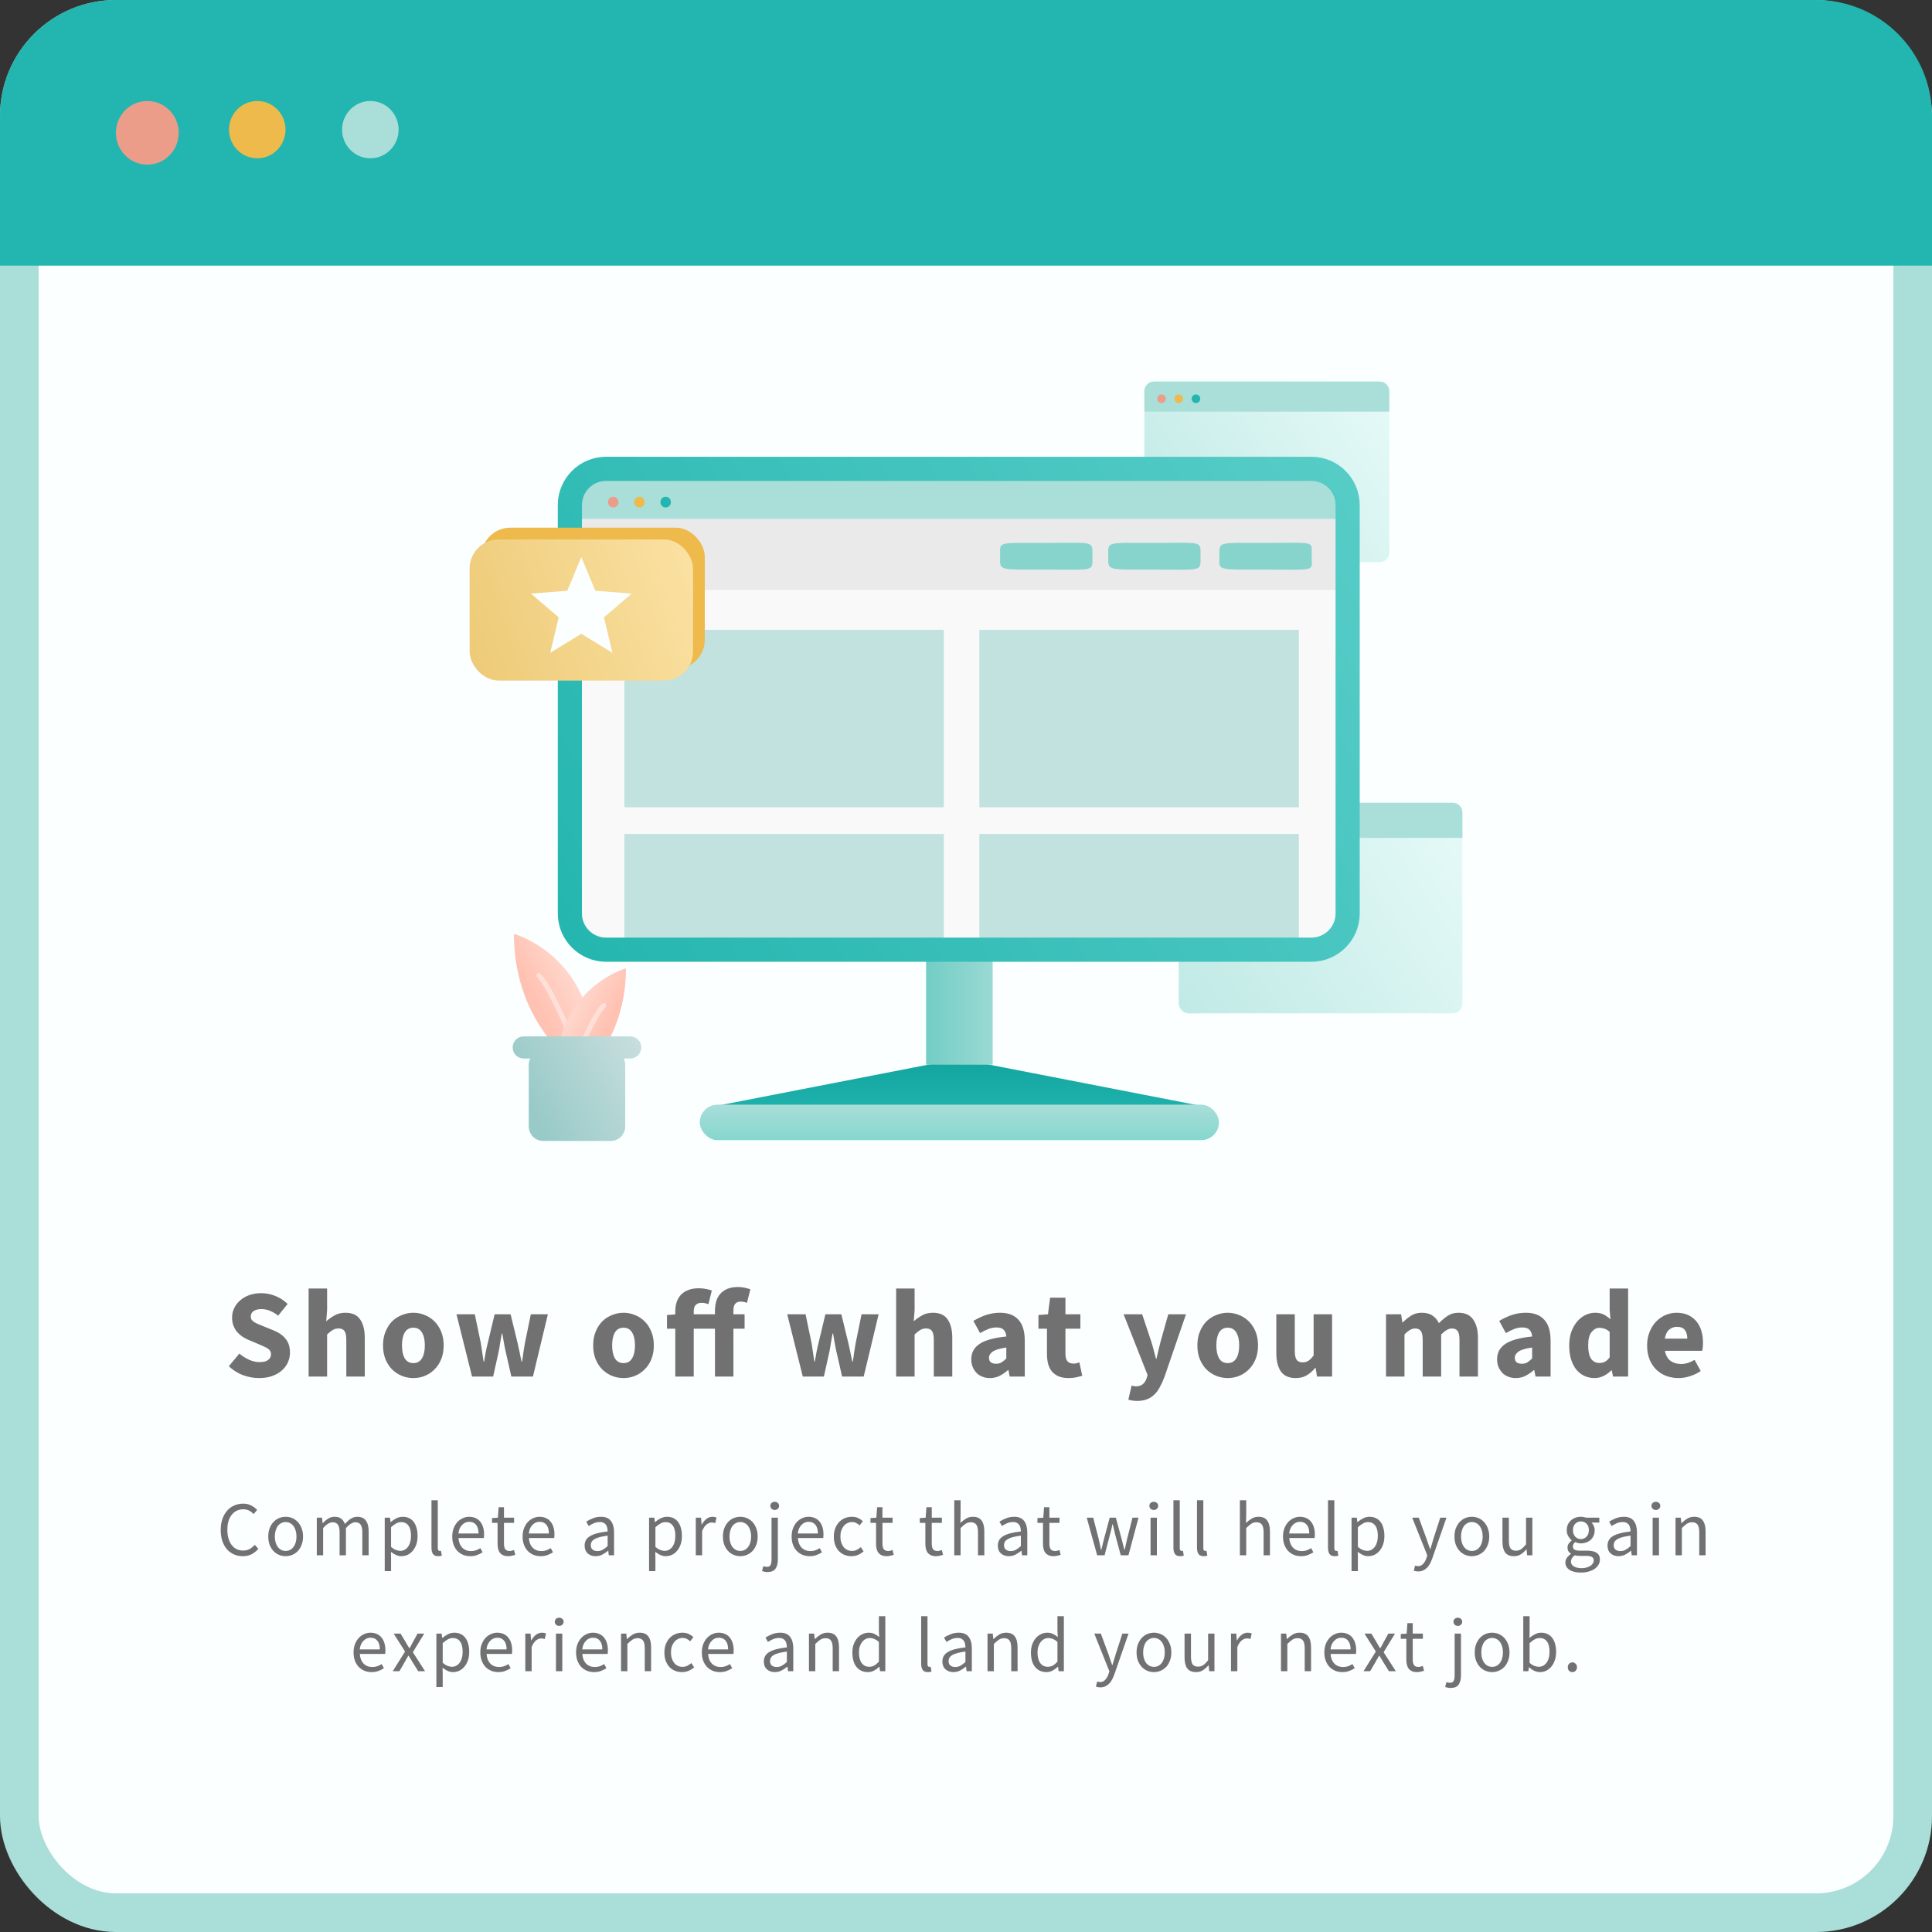 <svg width="400" height="400" viewBox="0 0 400 400" fill="none" xmlns="http://www.w3.org/2000/svg">
<rect x="0" y="0" width="400" height="400" fill="#333333" stroke="none"/>
<rect x="4" y="4" width="392" height="392" rx="20" fill="#FCFFFF" stroke="#A9DED9" stroke-width="8"/>
<path d="M53.639 285.312C52.53 285.312 51.42 285.113 50.311 284.714C49.219 284.298 48.24 283.683 47.373 282.868L49.557 280.242C50.164 280.762 50.831 281.187 51.559 281.516C52.304 281.845 53.032 282.01 53.743 282.01C54.54 282.01 55.13 281.863 55.511 281.568C55.91 281.273 56.109 280.875 56.109 280.372C56.109 280.112 56.048 279.887 55.927 279.696C55.823 279.505 55.658 279.341 55.433 279.202C55.225 279.046 54.965 278.907 54.653 278.786C54.358 278.647 54.029 278.5 53.665 278.344L51.455 277.408C51.022 277.235 50.597 277.009 50.181 276.732C49.782 276.455 49.418 276.134 49.089 275.77C48.777 275.389 48.526 274.955 48.335 274.47C48.144 273.967 48.049 273.404 48.049 272.78C48.049 272.087 48.196 271.437 48.491 270.83C48.786 270.206 49.202 269.669 49.739 269.218C50.276 268.75 50.909 268.386 51.637 268.126C52.382 267.866 53.197 267.736 54.081 267.736C55.069 267.736 56.04 267.927 56.993 268.308C57.964 268.689 58.813 269.244 59.541 269.972L57.591 272.39C57.036 271.957 56.482 271.627 55.927 271.402C55.372 271.159 54.757 271.038 54.081 271.038C53.422 271.038 52.894 271.177 52.495 271.454C52.114 271.714 51.923 272.087 51.923 272.572C51.923 272.832 51.984 273.057 52.105 273.248C52.244 273.421 52.426 273.586 52.651 273.742C52.894 273.881 53.171 274.019 53.483 274.158C53.795 274.279 54.133 274.418 54.497 274.574L56.681 275.458C57.721 275.874 58.536 276.446 59.125 277.174C59.732 277.902 60.035 278.864 60.035 280.06C60.035 280.771 59.888 281.447 59.593 282.088C59.316 282.712 58.9 283.267 58.345 283.752C57.808 284.22 57.14 284.601 56.343 284.896C55.546 285.173 54.644 285.312 53.639 285.312ZM63.9 285V266.774H67.722V271.246L67.54 273.56C68.025 273.127 68.589 272.728 69.23 272.364C69.871 271.983 70.634 271.792 71.518 271.792C72.922 271.792 73.936 272.251 74.56 273.17C75.201 274.089 75.522 275.363 75.522 276.992V285H71.7V277.486C71.7 276.55 71.57 275.909 71.31 275.562C71.067 275.215 70.669 275.042 70.114 275.042C69.629 275.042 69.213 275.155 68.866 275.38C68.519 275.588 68.138 275.891 67.722 276.29V285H63.9ZM85.592 285.312C84.777 285.312 83.988 285.165 83.226 284.87C82.463 284.558 81.787 284.116 81.198 283.544C80.626 282.972 80.166 282.27 79.82 281.438C79.473 280.589 79.3 279.627 79.3 278.552C79.3 277.477 79.473 276.524 79.82 275.692C80.166 274.843 80.626 274.132 81.198 273.56C81.787 272.988 82.463 272.555 83.226 272.26C83.988 271.948 84.777 271.792 85.592 271.792C86.406 271.792 87.186 271.948 87.932 272.26C88.694 272.555 89.362 272.988 89.934 273.56C90.523 274.132 90.991 274.843 91.338 275.692C91.684 276.524 91.858 277.477 91.858 278.552C91.858 279.627 91.684 280.589 91.338 281.438C90.991 282.27 90.523 282.972 89.934 283.544C89.362 284.116 88.694 284.558 87.932 284.87C87.186 285.165 86.406 285.312 85.592 285.312ZM85.592 282.218C86.372 282.218 86.961 281.889 87.36 281.23C87.758 280.571 87.958 279.679 87.958 278.552C87.958 277.425 87.758 276.533 87.36 275.874C86.961 275.215 86.372 274.886 85.592 274.886C84.794 274.886 84.196 275.215 83.798 275.874C83.416 276.533 83.226 277.425 83.226 278.552C83.226 279.679 83.416 280.571 83.798 281.23C84.196 281.889 84.794 282.218 85.592 282.218ZM97.73 285L94.506 272.104H98.302L99.55 278.084C99.654 278.725 99.75 279.358 99.836 279.982C99.923 280.606 100.018 281.247 100.122 281.906H100.226C100.348 281.247 100.46 280.597 100.564 279.956C100.686 279.315 100.824 278.691 100.98 278.084L102.41 272.104H105.712L107.168 278.084C107.324 278.725 107.463 279.358 107.584 279.982C107.706 280.606 107.836 281.247 107.974 281.906H108.078C108.2 281.247 108.295 280.606 108.364 279.982C108.451 279.358 108.555 278.725 108.676 278.084L109.898 272.104H113.434L110.34 285H105.868L104.698 279.852C104.56 279.245 104.438 278.639 104.334 278.032C104.23 277.425 104.118 276.775 103.996 276.082H103.892C103.771 276.775 103.658 277.425 103.554 278.032C103.468 278.639 103.364 279.245 103.242 279.852L102.098 285H97.73ZM129.101 285.312C128.286 285.312 127.498 285.165 126.735 284.87C125.972 284.558 125.296 284.116 124.707 283.544C124.135 282.972 123.676 282.27 123.329 281.438C122.982 280.589 122.809 279.627 122.809 278.552C122.809 277.477 122.982 276.524 123.329 275.692C123.676 274.843 124.135 274.132 124.707 273.56C125.296 272.988 125.972 272.555 126.735 272.26C127.498 271.948 128.286 271.792 129.101 271.792C129.916 271.792 130.696 271.948 131.441 272.26C132.204 272.555 132.871 272.988 133.443 273.56C134.032 274.132 134.5 274.843 134.847 275.692C135.194 276.524 135.367 277.477 135.367 278.552C135.367 279.627 135.194 280.589 134.847 281.438C134.5 282.27 134.032 282.972 133.443 283.544C132.871 284.116 132.204 284.558 131.441 284.87C130.696 285.165 129.916 285.312 129.101 285.312ZM129.101 282.218C129.881 282.218 130.47 281.889 130.869 281.23C131.268 280.571 131.467 279.679 131.467 278.552C131.467 277.425 131.268 276.533 130.869 275.874C130.47 275.215 129.881 274.886 129.101 274.886C128.304 274.886 127.706 275.215 127.307 275.874C126.926 276.533 126.735 277.425 126.735 278.552C126.735 279.679 126.926 280.571 127.307 281.23C127.706 281.889 128.304 282.218 129.101 282.218ZM148.024 285V275.094H143.63V285H139.808V275.094H138.092V272.26L139.808 272.13V271.532C139.808 270.873 139.895 270.249 140.068 269.66C140.259 269.071 140.545 268.559 140.926 268.126C141.325 267.693 141.827 267.355 142.434 267.112C143.058 266.852 143.812 266.722 144.696 266.722C145.251 266.722 145.762 266.774 146.23 266.878C146.698 266.965 147.079 267.069 147.374 267.19L146.672 270.024C146.464 269.937 146.247 269.868 146.022 269.816C145.797 269.764 145.511 269.738 145.164 269.738C144.713 269.738 144.341 269.885 144.046 270.18C143.769 270.457 143.63 270.899 143.63 271.506V272.104H148.024V271.428C148.024 270.752 148.102 270.111 148.258 269.504C148.431 268.897 148.709 268.369 149.09 267.918C149.471 267.467 149.965 267.112 150.572 266.852C151.179 266.592 151.915 266.462 152.782 266.462C153.319 266.462 153.805 266.514 154.238 266.618C154.689 266.722 155.061 266.826 155.356 266.93L154.654 269.738C154.169 269.565 153.727 269.478 153.328 269.478C152.86 269.478 152.496 269.625 152.236 269.92C151.976 270.197 151.846 270.665 151.846 271.324V272.104H154.16V275.094H151.846V285H148.024ZM166.209 285L162.985 272.104H166.781L168.029 278.084C168.133 278.725 168.228 279.358 168.315 279.982C168.402 280.606 168.497 281.247 168.601 281.906H168.705C168.826 281.247 168.939 280.597 169.043 279.956C169.164 279.315 169.303 278.691 169.459 278.084L170.889 272.104H174.191L175.647 278.084C175.803 278.725 175.942 279.358 176.063 279.982C176.184 280.606 176.314 281.247 176.453 281.906H176.557C176.678 281.247 176.774 280.606 176.843 279.982C176.93 279.358 177.034 278.725 177.155 278.084L178.377 272.104H181.913L178.819 285H174.347L173.177 279.852C173.038 279.245 172.917 278.639 172.813 278.032C172.709 277.425 172.596 276.775 172.475 276.082H172.371C172.25 276.775 172.137 277.425 172.033 278.032C171.946 278.639 171.842 279.245 171.721 279.852L170.577 285H166.209ZM185.536 285V266.774H189.358V271.246L189.176 273.56C189.662 273.127 190.225 272.728 190.866 272.364C191.508 271.983 192.27 271.792 193.154 271.792C194.558 271.792 195.572 272.251 196.196 273.17C196.838 274.089 197.158 275.363 197.158 276.992V285H193.336V277.486C193.336 276.55 193.206 275.909 192.946 275.562C192.704 275.215 192.305 275.042 191.75 275.042C191.265 275.042 190.849 275.155 190.502 275.38C190.156 275.588 189.774 275.891 189.358 276.29V285H185.536ZM204.94 285.312C204.351 285.312 203.813 285.208 203.328 285C202.86 284.809 202.461 284.541 202.132 284.194C201.803 283.83 201.543 283.414 201.352 282.946C201.179 282.478 201.092 281.967 201.092 281.412C201.092 280.06 201.664 279.003 202.808 278.24C203.952 277.477 205.798 276.966 208.346 276.706C208.311 276.134 208.138 275.683 207.826 275.354C207.531 275.007 207.029 274.834 206.318 274.834C205.763 274.834 205.209 274.938 204.654 275.146C204.117 275.354 203.536 275.64 202.912 276.004L201.534 273.482C202.366 272.979 203.233 272.572 204.134 272.26C205.053 271.948 206.023 271.792 207.046 271.792C208.71 271.792 209.975 272.269 210.842 273.222C211.726 274.158 212.168 275.623 212.168 277.616V285H209.048L208.788 283.674H208.684C208.129 284.159 207.549 284.558 206.942 284.87C206.335 285.165 205.668 285.312 204.94 285.312ZM206.24 282.348C206.673 282.348 207.046 282.253 207.358 282.062C207.67 281.871 207.999 281.603 208.346 281.256V278.994C206.994 279.185 206.058 279.462 205.538 279.826C205.018 280.19 204.758 280.623 204.758 281.126C204.758 281.542 204.888 281.854 205.148 282.062C205.425 282.253 205.789 282.348 206.24 282.348ZM221.21 285.312C220.413 285.312 219.728 285.191 219.156 284.948C218.601 284.705 218.142 284.367 217.778 283.934C217.431 283.501 217.171 282.981 216.998 282.374C216.842 281.75 216.764 281.065 216.764 280.32V275.094H214.996V272.26L216.972 272.104L217.414 268.672H220.586V272.104H223.68V275.094H220.586V280.268C220.586 280.996 220.733 281.525 221.028 281.854C221.34 282.166 221.747 282.322 222.25 282.322C222.458 282.322 222.666 282.296 222.874 282.244C223.099 282.192 223.299 282.131 223.472 282.062L224.07 284.844C223.723 284.948 223.316 285.052 222.848 285.156C222.38 285.26 221.834 285.312 221.21 285.312ZM235.432 290.044C235.033 290.044 234.695 290.018 234.418 289.966C234.141 289.931 233.872 289.871 233.612 289.784L234.288 286.872C234.409 286.907 234.548 286.941 234.704 286.976C234.86 287.011 235.007 287.028 235.146 287.028C235.787 287.028 236.281 286.872 236.628 286.56C236.975 286.248 237.235 285.841 237.408 285.338L237.59 284.662L232.624 272.104H236.472L238.318 277.642C238.509 278.231 238.682 278.829 238.838 279.436C238.994 280.043 239.159 280.667 239.332 281.308H239.436C239.575 280.701 239.713 280.095 239.852 279.488C240.008 278.864 240.164 278.249 240.32 277.642L241.88 272.104H245.546L241.074 285.13C240.762 285.945 240.433 286.655 240.086 287.262C239.757 287.886 239.367 288.397 238.916 288.796C238.483 289.212 237.98 289.524 237.408 289.732C236.853 289.94 236.195 290.044 235.432 290.044ZM254.196 285.312C253.381 285.312 252.592 285.165 251.83 284.87C251.067 284.558 250.391 284.116 249.802 283.544C249.23 282.972 248.77 282.27 248.424 281.438C248.077 280.589 247.904 279.627 247.904 278.552C247.904 277.477 248.077 276.524 248.424 275.692C248.77 274.843 249.23 274.132 249.802 273.56C250.391 272.988 251.067 272.555 251.83 272.26C252.592 271.948 253.381 271.792 254.196 271.792C255.01 271.792 255.79 271.948 256.536 272.26C257.298 272.555 257.966 272.988 258.538 273.56C259.127 274.132 259.595 274.843 259.942 275.692C260.288 276.524 260.462 277.477 260.462 278.552C260.462 279.627 260.288 280.589 259.942 281.438C259.595 282.27 259.127 282.972 258.538 283.544C257.966 284.116 257.298 284.558 256.536 284.87C255.79 285.165 255.01 285.312 254.196 285.312ZM254.196 282.218C254.976 282.218 255.565 281.889 255.964 281.23C256.362 280.571 256.562 279.679 256.562 278.552C256.562 277.425 256.362 276.533 255.964 275.874C255.565 275.215 254.976 274.886 254.196 274.886C253.398 274.886 252.8 275.215 252.402 275.874C252.02 276.533 251.83 277.425 251.83 278.552C251.83 279.679 252.02 280.571 252.402 281.23C252.8 281.889 253.398 282.218 254.196 282.218ZM268.253 285.312C266.849 285.312 265.827 284.853 265.185 283.934C264.561 283.015 264.249 281.741 264.249 280.112V272.104H268.071V279.618C268.071 280.554 268.201 281.195 268.461 281.542C268.721 281.889 269.129 282.062 269.683 282.062C270.169 282.062 270.576 281.949 270.905 281.724C271.235 281.499 271.59 281.135 271.971 280.632V272.104H275.793V285H272.673L272.387 283.206H272.309C271.755 283.865 271.157 284.385 270.515 284.766C269.891 285.13 269.137 285.312 268.253 285.312ZM286.962 285V272.104H290.082L290.342 273.768H290.446C290.983 273.231 291.555 272.771 292.162 272.39C292.769 271.991 293.497 271.792 294.346 271.792C295.265 271.792 296.001 271.983 296.556 272.364C297.128 272.728 297.579 273.257 297.908 273.95C298.48 273.361 299.078 272.858 299.702 272.442C300.343 272.009 301.097 271.792 301.964 271.792C303.351 271.792 304.365 272.26 305.006 273.196C305.665 274.115 305.994 275.38 305.994 276.992V285H302.172V277.486C302.172 276.55 302.042 275.909 301.782 275.562C301.539 275.215 301.141 275.042 300.586 275.042C299.945 275.042 299.208 275.458 298.376 276.29V285H294.554V277.486C294.554 276.55 294.424 275.909 294.164 275.562C293.921 275.215 293.523 275.042 292.968 275.042C292.309 275.042 291.581 275.458 290.784 276.29V285H286.962ZM313.805 285.312C313.216 285.312 312.678 285.208 312.193 285C311.725 284.809 311.326 284.541 310.997 284.194C310.668 283.83 310.408 283.414 310.217 282.946C310.044 282.478 309.957 281.967 309.957 281.412C309.957 280.06 310.529 279.003 311.673 278.24C312.817 277.477 314.663 276.966 317.211 276.706C317.176 276.134 317.003 275.683 316.691 275.354C316.396 275.007 315.894 274.834 315.183 274.834C314.628 274.834 314.074 274.938 313.519 275.146C312.982 275.354 312.401 275.64 311.777 276.004L310.399 273.482C311.231 272.979 312.098 272.572 312.999 272.26C313.918 271.948 314.888 271.792 315.911 271.792C317.575 271.792 318.84 272.269 319.707 273.222C320.591 274.158 321.033 275.623 321.033 277.616V285H317.913L317.653 283.674H317.549C316.994 284.159 316.414 284.558 315.807 284.87C315.2 285.165 314.533 285.312 313.805 285.312ZM315.105 282.348C315.538 282.348 315.911 282.253 316.223 282.062C316.535 281.871 316.864 281.603 317.211 281.256V278.994C315.859 279.185 314.923 279.462 314.403 279.826C313.883 280.19 313.623 280.623 313.623 281.126C313.623 281.542 313.753 281.854 314.013 282.062C314.29 282.253 314.654 282.348 315.105 282.348ZM330.168 285.312C329.37 285.312 328.642 285.156 327.984 284.844C327.342 284.532 326.788 284.09 326.32 283.518C325.869 282.929 325.514 282.218 325.254 281.386C325.011 280.554 324.89 279.609 324.89 278.552C324.89 277.495 325.037 276.55 325.332 275.718C325.644 274.886 326.042 274.184 326.528 273.612C327.03 273.023 327.602 272.572 328.244 272.26C328.902 271.948 329.57 271.792 330.246 271.792C330.974 271.792 331.572 271.913 332.04 272.156C332.508 272.399 332.967 272.728 333.418 273.144L333.262 271.168V266.774H337.084V285H333.964L333.704 283.726H333.6C333.149 284.177 332.62 284.558 332.014 284.87C331.407 285.165 330.792 285.312 330.168 285.312ZM331.156 282.192C331.572 282.192 331.944 282.105 332.274 281.932C332.62 281.759 332.95 281.455 333.262 281.022V275.744C332.915 275.432 332.56 275.215 332.196 275.094C331.832 274.973 331.476 274.912 331.13 274.912C330.523 274.912 329.986 275.207 329.518 275.796C329.05 276.368 328.816 277.269 328.816 278.5C328.816 279.783 329.015 280.719 329.414 281.308C329.83 281.897 330.41 282.192 331.156 282.192ZM347.542 285.312C346.623 285.312 345.765 285.165 344.968 284.87C344.171 284.558 343.477 284.116 342.888 283.544C342.299 282.955 341.839 282.244 341.51 281.412C341.181 280.58 341.016 279.627 341.016 278.552C341.016 277.512 341.189 276.576 341.536 275.744C341.883 274.895 342.333 274.184 342.888 273.612C343.46 273.023 344.11 272.572 344.838 272.26C345.566 271.948 346.32 271.792 347.1 271.792C348.019 271.792 348.816 271.948 349.492 272.26C350.185 272.572 350.757 273.005 351.208 273.56C351.676 274.115 352.023 274.773 352.248 275.536C352.473 276.281 352.586 277.096 352.586 277.98C352.586 278.327 352.569 278.656 352.534 278.968C352.499 279.28 352.465 279.514 352.43 279.67H344.708C344.881 280.606 345.263 281.299 345.852 281.75C346.459 282.183 347.195 282.4 348.062 282.4C348.981 282.4 349.908 282.114 350.844 281.542L352.118 283.856C351.459 284.307 350.723 284.662 349.908 284.922C349.111 285.182 348.322 285.312 347.542 285.312ZM344.682 277.148H349.336C349.336 276.42 349.171 275.831 348.842 275.38C348.513 274.929 347.958 274.704 347.178 274.704C346.571 274.704 346.034 274.903 345.566 275.302C345.115 275.701 344.821 276.316 344.682 277.148Z" fill="#717171"/>
<path d="M50.273 322.192C49.612 322.192 49.004 322.069 48.449 321.824C47.894 321.579 47.409 321.227 46.993 320.768C46.588 320.299 46.268 319.728 46.033 319.056C45.809 318.373 45.697 317.605 45.697 316.752C45.697 315.909 45.814 315.152 46.049 314.48C46.284 313.808 46.609 313.237 47.025 312.768C47.441 312.299 47.932 311.941 48.497 311.696C49.062 311.44 49.681 311.312 50.353 311.312C50.993 311.312 51.553 311.445 52.033 311.712C52.524 311.968 52.924 312.267 53.233 312.608L52.513 313.472C52.236 313.173 51.921 312.933 51.569 312.752C51.217 312.571 50.817 312.48 50.369 312.48C49.868 312.48 49.414 312.581 49.009 312.784C48.604 312.976 48.257 313.259 47.969 313.632C47.681 313.995 47.457 314.437 47.297 314.96C47.148 315.483 47.073 316.069 47.073 316.72C47.073 317.381 47.148 317.979 47.297 318.512C47.457 319.035 47.676 319.483 47.953 319.856C48.23 320.229 48.566 320.517 48.961 320.72C49.366 320.923 49.82 321.024 50.321 321.024C50.833 321.024 51.281 320.923 51.665 320.72C52.049 320.507 52.412 320.213 52.753 319.84L53.489 320.672C53.073 321.152 52.604 321.525 52.081 321.792C51.558 322.059 50.956 322.192 50.273 322.192ZM59.142 322.192C58.662 322.192 58.203 322.101 57.766 321.92C57.339 321.739 56.96 321.477 56.63 321.136C56.299 320.784 56.032 320.357 55.83 319.856C55.638 319.344 55.542 318.768 55.542 318.128C55.542 317.477 55.638 316.901 55.83 316.4C56.032 315.888 56.299 315.456 56.63 315.104C56.96 314.752 57.339 314.485 57.766 314.304C58.203 314.123 58.662 314.032 59.142 314.032C59.622 314.032 60.075 314.123 60.502 314.304C60.939 314.485 61.323 314.752 61.654 315.104C61.984 315.456 62.246 315.888 62.438 316.4C62.64 316.901 62.742 317.477 62.742 318.128C62.742 318.768 62.64 319.344 62.438 319.856C62.246 320.357 61.984 320.784 61.654 321.136C61.323 321.477 60.939 321.739 60.502 321.92C60.075 322.101 59.622 322.192 59.142 322.192ZM59.142 321.104C59.472 321.104 59.776 321.035 60.054 320.896C60.331 320.747 60.566 320.544 60.758 320.288C60.96 320.021 61.115 319.707 61.222 319.344C61.328 318.981 61.382 318.576 61.382 318.128C61.382 317.68 61.328 317.275 61.222 316.912C61.115 316.539 60.96 316.219 60.758 315.952C60.566 315.685 60.331 315.483 60.054 315.344C59.776 315.195 59.472 315.12 59.142 315.12C58.811 315.12 58.507 315.195 58.23 315.344C57.952 315.483 57.712 315.685 57.51 315.952C57.318 316.219 57.168 316.539 57.062 316.912C56.955 317.275 56.902 317.68 56.902 318.128C56.902 318.576 56.955 318.981 57.062 319.344C57.168 319.707 57.318 320.021 57.51 320.288C57.712 320.544 57.952 320.747 58.23 320.896C58.507 321.035 58.811 321.104 59.142 321.104ZM65.59 322V314.224H66.677L66.79 315.344H66.838C67.179 314.971 67.547 314.661 67.942 314.416C68.347 314.16 68.784 314.032 69.254 314.032C69.851 314.032 70.315 314.165 70.645 314.432C70.987 314.688 71.237 315.051 71.397 315.52C71.803 315.072 72.208 314.715 72.614 314.448C73.029 314.171 73.478 314.032 73.957 314.032C74.757 314.032 75.35 314.288 75.734 314.8C76.128 315.312 76.326 316.069 76.326 317.072V322H75.013V317.248C75.013 316.512 74.896 315.984 74.662 315.664C74.427 315.333 74.064 315.168 73.573 315.168C72.987 315.168 72.336 315.568 71.621 316.368V322H70.309V317.248C70.309 316.512 70.192 315.984 69.957 315.664C69.723 315.333 69.355 315.168 68.853 315.168C68.267 315.168 67.616 315.568 66.901 316.368V322H65.59ZM79.655 325.28V314.224H80.743L80.855 315.12H80.903C81.255 314.821 81.639 314.565 82.055 314.352C82.482 314.139 82.924 314.032 83.383 314.032C83.885 314.032 84.327 314.128 84.711 314.32C85.095 314.501 85.415 314.768 85.671 315.12C85.927 315.461 86.119 315.877 86.247 316.368C86.386 316.848 86.455 317.392 86.455 318C86.455 318.661 86.365 319.253 86.183 319.776C86.002 320.288 85.757 320.725 85.447 321.088C85.138 321.451 84.781 321.728 84.375 321.92C83.97 322.101 83.543 322.192 83.095 322.192C82.733 322.192 82.37 322.112 82.007 321.952C81.655 321.792 81.298 321.573 80.935 321.296L80.967 322.656V325.28H79.655ZM82.871 321.088C83.191 321.088 83.484 321.019 83.751 320.88C84.028 320.731 84.263 320.528 84.455 320.272C84.658 320.005 84.812 319.68 84.919 319.296C85.037 318.912 85.095 318.48 85.095 318C85.095 317.573 85.058 317.184 84.983 316.832C84.909 316.48 84.786 316.181 84.615 315.936C84.455 315.68 84.242 315.483 83.975 315.344C83.719 315.205 83.41 315.136 83.047 315.136C82.716 315.136 82.38 315.227 82.039 315.408C81.709 315.589 81.351 315.851 80.967 316.192V320.272C81.319 320.571 81.66 320.784 81.991 320.912C82.322 321.029 82.615 321.088 82.871 321.088ZM90.722 322.192C90.221 322.192 89.864 322.043 89.65 321.744C89.437 321.445 89.33 321.008 89.33 320.432V310.608H90.642V320.528C90.642 320.741 90.68 320.891 90.754 320.976C90.829 321.061 90.914 321.104 91.01 321.104C91.053 321.104 91.09 321.104 91.122 321.104C91.165 321.104 91.224 321.093 91.298 321.072L91.474 322.064C91.389 322.107 91.287 322.139 91.17 322.16C91.053 322.181 90.903 322.192 90.722 322.192ZM97.36 322.192C96.838 322.192 96.347 322.101 95.888 321.92C95.44 321.728 95.046 321.461 94.704 321.12C94.374 320.768 94.112 320.341 93.92 319.84C93.728 319.339 93.632 318.768 93.632 318.128C93.632 317.488 93.728 316.917 93.92 316.416C94.123 315.904 94.384 315.472 94.704 315.12C95.035 314.768 95.408 314.501 95.824 314.32C96.24 314.128 96.672 314.032 97.12 314.032C97.611 314.032 98.048 314.117 98.432 314.288C98.827 314.459 99.152 314.704 99.408 315.024C99.675 315.344 99.878 315.728 100.016 316.176C100.155 316.624 100.224 317.125 100.224 317.68C100.224 317.819 100.219 317.957 100.208 318.096C100.208 318.224 100.198 318.336 100.176 318.432H94.928C94.982 319.264 95.238 319.925 95.696 320.416C96.166 320.896 96.774 321.136 97.52 321.136C97.894 321.136 98.235 321.083 98.544 320.976C98.864 320.859 99.168 320.709 99.456 320.528L99.92 321.392C99.579 321.605 99.2 321.792 98.784 321.952C98.368 322.112 97.894 322.192 97.36 322.192ZM94.912 317.488H99.072C99.072 316.699 98.902 316.101 98.56 315.696C98.23 315.28 97.76 315.072 97.152 315.072C96.875 315.072 96.608 315.125 96.352 315.232C96.107 315.339 95.883 315.499 95.68 315.712C95.478 315.915 95.307 316.165 95.168 316.464C95.04 316.763 94.955 317.104 94.912 317.488ZM105.238 322.192C104.822 322.192 104.47 322.128 104.182 322C103.904 321.872 103.675 321.696 103.494 321.472C103.323 321.248 103.2 320.976 103.126 320.656C103.051 320.336 103.014 319.984 103.014 319.6V315.296H101.862V314.304L103.078 314.224L103.238 312.048H104.342V314.224H106.438V315.296H104.342V319.616C104.342 320.096 104.427 320.469 104.598 320.736C104.779 320.992 105.094 321.12 105.542 321.12C105.68 321.12 105.83 321.099 105.99 321.056C106.15 321.013 106.294 320.965 106.422 320.912L106.678 321.904C106.464 321.979 106.23 322.043 105.974 322.096C105.728 322.16 105.483 322.192 105.238 322.192ZM111.929 322.192C111.406 322.192 110.916 322.101 110.457 321.92C110.009 321.728 109.614 321.461 109.273 321.12C108.942 320.768 108.681 320.341 108.489 319.84C108.297 319.339 108.201 318.768 108.201 318.128C108.201 317.488 108.297 316.917 108.489 316.416C108.692 315.904 108.953 315.472 109.273 315.12C109.604 314.768 109.977 314.501 110.393 314.32C110.809 314.128 111.241 314.032 111.689 314.032C112.18 314.032 112.617 314.117 113.001 314.288C113.396 314.459 113.721 314.704 113.977 315.024C114.244 315.344 114.446 315.728 114.585 316.176C114.724 316.624 114.793 317.125 114.793 317.68C114.793 317.819 114.788 317.957 114.777 318.096C114.777 318.224 114.766 318.336 114.745 318.432H109.497C109.55 319.264 109.806 319.925 110.265 320.416C110.734 320.896 111.342 321.136 112.089 321.136C112.462 321.136 112.804 321.083 113.113 320.976C113.433 320.859 113.737 320.709 114.025 320.528L114.489 321.392C114.148 321.605 113.769 321.792 113.353 321.952C112.937 322.112 112.462 322.192 111.929 322.192ZM109.481 317.488H113.641C113.641 316.699 113.47 316.101 113.129 315.696C112.798 315.28 112.329 315.072 111.721 315.072C111.444 315.072 111.177 315.125 110.921 315.232C110.676 315.339 110.452 315.499 110.249 315.712C110.046 315.915 109.876 316.165 109.737 316.464C109.609 316.763 109.524 317.104 109.481 317.488ZM123.31 322.192C122.659 322.192 122.115 322 121.678 321.616C121.251 321.232 121.038 320.688 121.038 319.984C121.038 319.131 121.416 318.48 122.174 318.032C122.931 317.573 124.142 317.253 125.806 317.072C125.806 316.827 125.779 316.587 125.726 316.352C125.683 316.117 125.603 315.909 125.486 315.728C125.368 315.547 125.203 315.403 124.99 315.296C124.787 315.179 124.526 315.12 124.206 315.12C123.758 315.12 123.336 315.205 122.942 315.376C122.547 315.547 122.195 315.739 121.886 315.952L121.374 315.04C121.736 314.805 122.179 314.581 122.702 314.368C123.224 314.144 123.8 314.032 124.43 314.032C125.379 314.032 126.067 314.325 126.494 314.912C126.92 315.488 127.134 316.261 127.134 317.232V322H126.046L125.934 321.072H125.886C125.512 321.381 125.112 321.648 124.686 321.872C124.259 322.085 123.8 322.192 123.31 322.192ZM123.694 321.136C124.067 321.136 124.419 321.051 124.75 320.88C125.08 320.699 125.432 320.437 125.806 320.096V317.936C125.155 318.021 124.606 318.123 124.158 318.24C123.72 318.357 123.363 318.496 123.086 318.656C122.819 318.816 122.622 319.003 122.494 319.216C122.376 319.419 122.318 319.643 122.318 319.888C122.318 320.336 122.451 320.656 122.718 320.848C122.984 321.04 123.31 321.136 123.694 321.136ZM134.383 325.28V314.224H135.471L135.583 315.12H135.631C135.983 314.821 136.367 314.565 136.783 314.352C137.21 314.139 137.653 314.032 138.111 314.032C138.613 314.032 139.055 314.128 139.439 314.32C139.823 314.501 140.143 314.768 140.399 315.12C140.655 315.461 140.847 315.877 140.975 316.368C141.114 316.848 141.183 317.392 141.183 318C141.183 318.661 141.093 319.253 140.911 319.776C140.73 320.288 140.485 320.725 140.175 321.088C139.866 321.451 139.509 321.728 139.103 321.92C138.698 322.101 138.271 322.192 137.823 322.192C137.461 322.192 137.098 322.112 136.735 321.952C136.383 321.792 136.026 321.573 135.663 321.296L135.695 322.656V325.28H134.383ZM137.599 321.088C137.919 321.088 138.213 321.019 138.479 320.88C138.757 320.731 138.991 320.528 139.183 320.272C139.386 320.005 139.541 319.68 139.647 319.296C139.765 318.912 139.823 318.48 139.823 318C139.823 317.573 139.786 317.184 139.711 316.832C139.637 316.48 139.514 316.181 139.343 315.936C139.183 315.68 138.97 315.483 138.703 315.344C138.447 315.205 138.138 315.136 137.775 315.136C137.445 315.136 137.109 315.227 136.767 315.408C136.437 315.589 136.079 315.851 135.695 316.192V320.272C136.047 320.571 136.389 320.784 136.719 320.912C137.05 321.029 137.343 321.088 137.599 321.088ZM144.058 322V314.224H145.146L145.258 315.632H145.306C145.573 315.141 145.893 314.752 146.266 314.464C146.65 314.176 147.066 314.032 147.514 314.032C147.824 314.032 148.101 314.085 148.346 314.192L148.09 315.344C147.962 315.301 147.845 315.269 147.738 315.248C147.632 315.227 147.498 315.216 147.338 315.216C147.008 315.216 146.661 315.349 146.298 315.616C145.946 315.883 145.637 316.347 145.37 317.008V322H144.058ZM153.273 322.192C152.793 322.192 152.334 322.101 151.897 321.92C151.47 321.739 151.092 321.477 150.761 321.136C150.43 320.784 150.164 320.357 149.961 319.856C149.769 319.344 149.673 318.768 149.673 318.128C149.673 317.477 149.769 316.901 149.961 316.4C150.164 315.888 150.43 315.456 150.761 315.104C151.092 314.752 151.47 314.485 151.897 314.304C152.334 314.123 152.793 314.032 153.273 314.032C153.753 314.032 154.206 314.123 154.633 314.304C155.07 314.485 155.454 314.752 155.785 315.104C156.116 315.456 156.377 315.888 156.569 316.4C156.772 316.901 156.873 317.477 156.873 318.128C156.873 318.768 156.772 319.344 156.569 319.856C156.377 320.357 156.116 320.784 155.785 321.136C155.454 321.477 155.07 321.739 154.633 321.92C154.206 322.101 153.753 322.192 153.273 322.192ZM153.273 321.104C153.604 321.104 153.908 321.035 154.185 320.896C154.462 320.747 154.697 320.544 154.889 320.288C155.092 320.021 155.246 319.707 155.353 319.344C155.46 318.981 155.513 318.576 155.513 318.128C155.513 317.68 155.46 317.275 155.353 316.912C155.246 316.539 155.092 316.219 154.889 315.952C154.697 315.685 154.462 315.483 154.185 315.344C153.908 315.195 153.604 315.12 153.273 315.12C152.942 315.12 152.638 315.195 152.361 315.344C152.084 315.483 151.844 315.685 151.641 315.952C151.449 316.219 151.3 316.539 151.193 316.912C151.086 317.275 151.033 317.68 151.033 318.128C151.033 318.576 151.086 318.981 151.193 319.344C151.3 319.707 151.449 320.021 151.641 320.288C151.844 320.544 152.084 320.747 152.361 320.896C152.638 321.035 152.942 321.104 153.273 321.104ZM158.921 325.472C158.675 325.472 158.457 325.451 158.265 325.408C158.073 325.365 157.907 325.317 157.769 325.264L158.041 324.272C158.137 324.304 158.249 324.331 158.377 324.352C158.505 324.384 158.638 324.4 158.777 324.4C159.161 324.4 159.417 324.267 159.545 324C159.673 323.733 159.737 323.36 159.737 322.88V314.224H161.049V322.88C161.049 323.669 160.889 324.299 160.569 324.768C160.249 325.237 159.699 325.472 158.921 325.472ZM160.409 312.624C160.153 312.624 159.934 312.544 159.753 312.384C159.582 312.224 159.497 312.021 159.497 311.776C159.497 311.52 159.582 311.317 159.753 311.168C159.934 311.008 160.153 310.928 160.409 310.928C160.654 310.928 160.862 311.008 161.033 311.168C161.214 311.317 161.305 311.52 161.305 311.776C161.305 312.021 161.214 312.224 161.033 312.384C160.862 312.544 160.654 312.624 160.409 312.624ZM167.626 322.192C167.103 322.192 166.613 322.101 166.154 321.92C165.706 321.728 165.311 321.461 164.97 321.12C164.639 320.768 164.378 320.341 164.186 319.84C163.994 319.339 163.898 318.768 163.898 318.128C163.898 317.488 163.994 316.917 164.186 316.416C164.389 315.904 164.65 315.472 164.97 315.12C165.301 314.768 165.674 314.501 166.09 314.32C166.506 314.128 166.938 314.032 167.386 314.032C167.877 314.032 168.314 314.117 168.698 314.288C169.093 314.459 169.418 314.704 169.674 315.024C169.941 315.344 170.143 315.728 170.282 316.176C170.421 316.624 170.49 317.125 170.49 317.68C170.49 317.819 170.485 317.957 170.474 318.096C170.474 318.224 170.463 318.336 170.442 318.432H165.194C165.247 319.264 165.503 319.925 165.962 320.416C166.431 320.896 167.039 321.136 167.786 321.136C168.159 321.136 168.501 321.083 168.81 320.976C169.13 320.859 169.434 320.709 169.722 320.528L170.186 321.392C169.845 321.605 169.466 321.792 169.05 321.952C168.634 322.112 168.159 322.192 167.626 322.192ZM165.178 317.488H169.338C169.338 316.699 169.167 316.101 168.826 315.696C168.495 315.28 168.026 315.072 167.418 315.072C167.141 315.072 166.874 315.125 166.618 315.232C166.373 315.339 166.149 315.499 165.946 315.712C165.743 315.915 165.573 316.165 165.434 316.464C165.306 316.763 165.221 317.104 165.178 317.488ZM176.283 322.192C175.771 322.192 175.291 322.101 174.843 321.92C174.395 321.739 174.006 321.477 173.675 321.136C173.355 320.784 173.099 320.357 172.907 319.856C172.726 319.344 172.635 318.768 172.635 318.128C172.635 317.477 172.737 316.901 172.939 316.4C173.142 315.888 173.414 315.456 173.755 315.104C174.097 314.752 174.491 314.485 174.939 314.304C175.398 314.123 175.878 314.032 176.379 314.032C176.891 314.032 177.329 314.123 177.691 314.304C178.054 314.485 178.374 314.699 178.651 314.944L177.979 315.808C177.755 315.605 177.515 315.44 177.259 315.312C177.014 315.184 176.737 315.12 176.427 315.12C176.075 315.12 175.75 315.195 175.451 315.344C175.153 315.483 174.897 315.685 174.683 315.952C174.47 316.219 174.299 316.539 174.171 316.912C174.054 317.275 173.995 317.68 173.995 318.128C173.995 318.576 174.054 318.981 174.171 319.344C174.289 319.707 174.449 320.021 174.651 320.288C174.865 320.544 175.121 320.747 175.419 320.896C175.718 321.035 176.043 321.104 176.395 321.104C176.758 321.104 177.089 321.029 177.387 320.88C177.697 320.72 177.974 320.533 178.219 320.32L178.795 321.2C178.443 321.509 178.054 321.755 177.627 321.936C177.201 322.107 176.753 322.192 176.283 322.192ZM183.6 322.192C183.184 322.192 182.832 322.128 182.544 322C182.267 321.872 182.037 321.696 181.856 321.472C181.685 321.248 181.563 320.976 181.488 320.656C181.413 320.336 181.376 319.984 181.376 319.6V315.296H180.224V314.304L181.44 314.224L181.6 312.048H182.704V314.224H184.8V315.296H182.704V319.616C182.704 320.096 182.789 320.469 182.96 320.736C183.141 320.992 183.456 321.12 183.904 321.12C184.043 321.12 184.192 321.099 184.352 321.056C184.512 321.013 184.656 320.965 184.784 320.912L185.04 321.904C184.827 321.979 184.592 322.043 184.336 322.096C184.091 322.16 183.845 322.192 183.6 322.192ZM193.809 322.192C193.393 322.192 193.041 322.128 192.753 322C192.476 321.872 192.247 321.696 192.065 321.472C191.895 321.248 191.772 320.976 191.697 320.656C191.623 320.336 191.585 319.984 191.585 319.6V315.296H190.433V314.304L191.649 314.224L191.809 312.048H192.913V314.224H195.009V315.296H192.913V319.616C192.913 320.096 192.999 320.469 193.169 320.736C193.351 320.992 193.665 321.12 194.113 321.12C194.252 321.12 194.401 321.099 194.561 321.056C194.721 321.013 194.865 320.965 194.993 320.912L195.249 321.904C195.036 321.979 194.801 322.043 194.545 322.096C194.3 322.16 194.055 322.192 193.809 322.192ZM197.568 322V310.608H198.88V313.712L198.832 315.312C199.205 314.96 199.594 314.661 200 314.416C200.405 314.16 200.88 314.032 201.424 314.032C202.245 314.032 202.842 314.288 203.216 314.8C203.6 315.312 203.792 316.069 203.792 317.072V322H202.48V317.248C202.48 316.512 202.362 315.984 202.128 315.664C201.893 315.333 201.52 315.168 201.008 315.168C200.602 315.168 200.245 315.269 199.936 315.472C199.626 315.675 199.274 315.973 198.88 316.368V322H197.568ZM208.863 322.192C208.212 322.192 207.668 322 207.231 321.616C206.804 321.232 206.591 320.688 206.591 319.984C206.591 319.131 206.969 318.48 207.727 318.032C208.484 317.573 209.695 317.253 211.359 317.072C211.359 316.827 211.332 316.587 211.279 316.352C211.236 316.117 211.156 315.909 211.039 315.728C210.921 315.547 210.756 315.403 210.543 315.296C210.34 315.179 210.079 315.12 209.759 315.12C209.311 315.12 208.889 315.205 208.495 315.376C208.1 315.547 207.748 315.739 207.439 315.952L206.927 315.04C207.289 314.805 207.732 314.581 208.255 314.368C208.777 314.144 209.353 314.032 209.983 314.032C210.932 314.032 211.62 314.325 212.047 314.912C212.473 315.488 212.687 316.261 212.687 317.232V322H211.599L211.487 321.072H211.439C211.065 321.381 210.665 321.648 210.239 321.872C209.812 322.085 209.353 322.192 208.863 322.192ZM209.247 321.136C209.62 321.136 209.972 321.051 210.303 320.88C210.633 320.699 210.985 320.437 211.359 320.096V317.936C210.708 318.021 210.159 318.123 209.711 318.24C209.273 318.357 208.916 318.496 208.639 318.656C208.372 318.816 208.175 319.003 208.047 319.216C207.929 319.419 207.871 319.643 207.871 319.888C207.871 320.336 208.004 320.656 208.271 320.848C208.537 321.04 208.863 321.136 209.247 321.136ZM218.163 322.192C217.747 322.192 217.395 322.128 217.107 322C216.829 321.872 216.6 321.696 216.419 321.472C216.248 321.248 216.125 320.976 216.051 320.656C215.976 320.336 215.939 319.984 215.939 319.6V315.296H214.787V314.304L216.003 314.224L216.163 312.048H217.267V314.224H219.363V315.296H217.267V319.616C217.267 320.096 217.352 320.469 217.523 320.736C217.704 320.992 218.019 321.12 218.467 321.12C218.605 321.12 218.755 321.099 218.915 321.056C219.075 321.013 219.219 320.965 219.347 320.912L219.603 321.904C219.389 321.979 219.155 322.043 218.899 322.096C218.653 322.16 218.408 322.192 218.163 322.192ZM227.156 322L224.996 314.224H226.34L227.492 318.72C227.577 319.093 227.657 319.456 227.732 319.808C227.807 320.16 227.881 320.517 227.956 320.88H228.02C228.105 320.517 228.191 320.16 228.276 319.808C228.361 319.445 228.452 319.083 228.548 318.72L229.748 314.224H231.028L232.244 318.72C232.34 319.093 232.431 319.456 232.516 319.808C232.612 320.16 232.703 320.517 232.788 320.88H232.852C232.937 320.517 233.017 320.16 233.092 319.808C233.167 319.456 233.247 319.093 233.332 318.72L234.468 314.224H235.716L233.636 322H232.036L230.916 317.824C230.82 317.451 230.729 317.083 230.644 316.72C230.569 316.357 230.484 315.979 230.388 315.584H230.324C230.239 315.979 230.153 316.363 230.068 316.736C229.983 317.099 229.887 317.467 229.78 317.84L228.692 322H227.156ZM238.208 322V314.224H239.52V322H238.208ZM238.88 312.624C238.624 312.624 238.406 312.544 238.224 312.384C238.054 312.224 237.968 312.021 237.968 311.776C237.968 311.52 238.054 311.317 238.224 311.168C238.406 311.008 238.624 310.928 238.88 310.928C239.136 310.928 239.35 311.008 239.52 311.168C239.702 311.317 239.792 311.52 239.792 311.776C239.792 312.021 239.702 312.224 239.52 312.384C239.35 312.544 239.136 312.624 238.88 312.624ZM244.338 322.192C243.836 322.192 243.479 322.043 243.266 321.744C243.052 321.445 242.946 321.008 242.946 320.432V310.608H244.258V320.528C244.258 320.741 244.295 320.891 244.37 320.976C244.444 321.061 244.53 321.104 244.626 321.104C244.668 321.104 244.706 321.104 244.738 321.104C244.78 321.104 244.839 321.093 244.914 321.072L245.09 322.064C245.004 322.107 244.903 322.139 244.786 322.16C244.668 322.181 244.519 322.192 244.338 322.192ZM249.216 322.192C248.715 322.192 248.357 322.043 248.144 321.744C247.931 321.445 247.824 321.008 247.824 320.432V310.608H249.136V320.528C249.136 320.741 249.173 320.891 249.248 320.976C249.323 321.061 249.408 321.104 249.504 321.104C249.547 321.104 249.584 321.104 249.616 321.104C249.659 321.104 249.717 321.093 249.792 321.072L249.968 322.064C249.883 322.107 249.781 322.139 249.664 322.16C249.547 322.181 249.397 322.192 249.216 322.192ZM256.705 322V310.608H258.017V313.712L257.969 315.312C258.342 314.96 258.732 314.661 259.137 314.416C259.542 314.16 260.017 314.032 260.561 314.032C261.382 314.032 261.98 314.288 262.353 314.8C262.737 315.312 262.929 316.069 262.929 317.072V322H261.617V317.248C261.617 316.512 261.5 315.984 261.265 315.664C261.03 315.333 260.657 315.168 260.145 315.168C259.74 315.168 259.382 315.269 259.073 315.472C258.764 315.675 258.412 315.973 258.017 316.368V322H256.705ZM269.36 322.192C268.838 322.192 268.347 322.101 267.888 321.92C267.44 321.728 267.046 321.461 266.704 321.12C266.374 320.768 266.112 320.341 265.92 319.84C265.728 319.339 265.632 318.768 265.632 318.128C265.632 317.488 265.728 316.917 265.92 316.416C266.123 315.904 266.384 315.472 266.704 315.12C267.035 314.768 267.408 314.501 267.824 314.32C268.24 314.128 268.672 314.032 269.12 314.032C269.611 314.032 270.048 314.117 270.432 314.288C270.827 314.459 271.152 314.704 271.408 315.024C271.675 315.344 271.878 315.728 272.016 316.176C272.155 316.624 272.224 317.125 272.224 317.68C272.224 317.819 272.219 317.957 272.208 318.096C272.208 318.224 272.198 318.336 272.176 318.432H266.928C266.982 319.264 267.238 319.925 267.696 320.416C268.166 320.896 268.774 321.136 269.52 321.136C269.894 321.136 270.235 321.083 270.544 320.976C270.864 320.859 271.168 320.709 271.456 320.528L271.92 321.392C271.579 321.605 271.2 321.792 270.784 321.952C270.368 322.112 269.894 322.192 269.36 322.192ZM266.912 317.488H271.072C271.072 316.699 270.902 316.101 270.56 315.696C270.23 315.28 269.76 315.072 269.152 315.072C268.875 315.072 268.608 315.125 268.352 315.232C268.107 315.339 267.883 315.499 267.68 315.712C267.478 315.915 267.307 316.165 267.168 316.464C267.04 316.763 266.955 317.104 266.912 317.488ZM276.338 322.192C275.836 322.192 275.479 322.043 275.266 321.744C275.052 321.445 274.946 321.008 274.946 320.432V310.608H276.258V320.528C276.258 320.741 276.295 320.891 276.37 320.976C276.444 321.061 276.53 321.104 276.626 321.104C276.668 321.104 276.706 321.104 276.738 321.104C276.78 321.104 276.839 321.093 276.914 321.072L277.09 322.064C277.004 322.107 276.903 322.139 276.786 322.16C276.668 322.181 276.519 322.192 276.338 322.192ZM279.824 325.28V314.224H280.912L281.024 315.12H281.072C281.424 314.821 281.808 314.565 282.224 314.352C282.651 314.139 283.093 314.032 283.552 314.032C284.053 314.032 284.496 314.128 284.88 314.32C285.264 314.501 285.584 314.768 285.84 315.12C286.096 315.461 286.288 315.877 286.416 316.368C286.555 316.848 286.624 317.392 286.624 318C286.624 318.661 286.533 319.253 286.352 319.776C286.171 320.288 285.925 320.725 285.616 321.088C285.307 321.451 284.949 321.728 284.544 321.92C284.139 322.101 283.712 322.192 283.264 322.192C282.901 322.192 282.539 322.112 282.176 321.952C281.824 321.792 281.467 321.573 281.104 321.296L281.136 322.656V325.28H279.824ZM283.04 321.088C283.36 321.088 283.653 321.019 283.92 320.88C284.197 320.731 284.432 320.528 284.624 320.272C284.827 320.005 284.981 319.68 285.088 319.296C285.205 318.912 285.264 318.48 285.264 318C285.264 317.573 285.227 317.184 285.152 316.832C285.077 316.48 284.955 316.181 284.784 315.936C284.624 315.68 284.411 315.483 284.144 315.344C283.888 315.205 283.579 315.136 283.216 315.136C282.885 315.136 282.549 315.227 282.208 315.408C281.877 315.589 281.52 315.851 281.136 316.192V320.272C281.488 320.571 281.829 320.784 282.16 320.912C282.491 321.029 282.784 321.088 283.04 321.088ZM293.63 325.344C293.449 325.344 293.283 325.328 293.134 325.296C292.985 325.275 292.846 325.237 292.718 325.184L292.974 324.144C293.059 324.165 293.155 324.187 293.262 324.208C293.369 324.24 293.47 324.256 293.566 324.256C294.014 324.256 294.377 324.096 294.654 323.776C294.942 323.467 295.166 323.072 295.326 322.592L295.502 322.016L292.382 314.224H293.742L295.326 318.528C295.443 318.869 295.566 319.232 295.694 319.616C295.833 319.989 295.961 320.357 296.078 320.72H296.142C296.259 320.368 296.371 320 296.478 319.616C296.585 319.232 296.691 318.869 296.798 318.528L298.19 314.224H299.47L296.542 322.64C296.403 323.024 296.249 323.381 296.078 323.712C295.907 324.043 295.705 324.325 295.47 324.56C295.235 324.805 294.969 324.997 294.67 325.136C294.371 325.275 294.025 325.344 293.63 325.344ZM304.732 322.192C304.252 322.192 303.794 322.101 303.356 321.92C302.93 321.739 302.551 321.477 302.22 321.136C301.89 320.784 301.623 320.357 301.42 319.856C301.228 319.344 301.132 318.768 301.132 318.128C301.132 317.477 301.228 316.901 301.42 316.4C301.623 315.888 301.89 315.456 302.22 315.104C302.551 314.752 302.93 314.485 303.356 314.304C303.794 314.123 304.252 314.032 304.732 314.032C305.212 314.032 305.666 314.123 306.092 314.304C306.53 314.485 306.914 314.752 307.244 315.104C307.575 315.456 307.836 315.888 308.028 316.4C308.231 316.901 308.332 317.477 308.332 318.128C308.332 318.768 308.231 319.344 308.028 319.856C307.836 320.357 307.575 320.784 307.244 321.136C306.914 321.477 306.53 321.739 306.092 321.92C305.666 322.101 305.212 322.192 304.732 322.192ZM304.732 321.104C305.063 321.104 305.367 321.035 305.644 320.896C305.922 320.747 306.156 320.544 306.348 320.288C306.551 320.021 306.706 319.707 306.812 319.344C306.919 318.981 306.972 318.576 306.972 318.128C306.972 317.68 306.919 317.275 306.812 316.912C306.706 316.539 306.551 316.219 306.348 315.952C306.156 315.685 305.922 315.483 305.644 315.344C305.367 315.195 305.063 315.12 304.732 315.12C304.402 315.12 304.098 315.195 303.82 315.344C303.543 315.483 303.303 315.685 303.1 315.952C302.908 316.219 302.759 316.539 302.652 316.912C302.546 317.275 302.492 317.68 302.492 318.128C302.492 318.576 302.546 318.981 302.652 319.344C302.759 319.707 302.908 320.021 303.1 320.288C303.303 320.544 303.543 320.747 303.82 320.896C304.098 321.035 304.402 321.104 304.732 321.104ZM313.452 322.192C312.62 322.192 312.012 321.936 311.628 321.424C311.255 320.912 311.068 320.155 311.068 319.152V314.224H312.396V318.976C312.396 319.712 312.508 320.245 312.732 320.576C312.967 320.896 313.34 321.056 313.852 321.056C314.257 321.056 314.615 320.955 314.924 320.752C315.233 320.539 315.575 320.203 315.948 319.744V314.224H317.26V322H316.172L316.06 320.784H316.012C315.649 321.211 315.265 321.552 314.86 321.808C314.465 322.064 313.996 322.192 313.452 322.192ZM327.31 325.584C326.83 325.584 326.393 325.536 325.998 325.44C325.604 325.355 325.262 325.221 324.974 325.04C324.697 324.859 324.478 324.64 324.318 324.384C324.169 324.128 324.094 323.829 324.094 323.488C324.094 323.157 324.196 322.843 324.398 322.544C324.601 322.245 324.878 321.973 325.23 321.728V321.664C325.038 321.547 324.873 321.387 324.734 321.184C324.606 320.971 324.542 320.709 324.542 320.4C324.542 320.069 324.633 319.781 324.814 319.536C324.996 319.291 325.188 319.099 325.39 318.96V318.896C325.134 318.683 324.9 318.4 324.686 318.048C324.484 317.685 324.382 317.269 324.382 316.8C324.382 316.373 324.457 315.989 324.606 315.648C324.766 315.307 324.98 315.019 325.246 314.784C325.513 314.539 325.822 314.352 326.174 314.224C326.537 314.096 326.916 314.032 327.31 314.032C327.524 314.032 327.721 314.053 327.902 314.096C328.094 314.128 328.265 314.171 328.414 314.224H331.118V315.232H329.518C329.7 315.413 329.849 315.643 329.966 315.92C330.094 316.197 330.158 316.501 330.158 316.832C330.158 317.248 330.084 317.627 329.934 317.968C329.785 318.299 329.582 318.581 329.326 318.816C329.07 319.04 328.766 319.216 328.414 319.344C328.073 319.472 327.705 319.536 327.31 319.536C327.118 319.536 326.921 319.515 326.718 319.472C326.516 319.419 326.324 319.349 326.142 319.264C326.004 319.381 325.886 319.515 325.79 319.664C325.694 319.803 325.646 319.979 325.646 320.192C325.646 320.437 325.742 320.64 325.934 320.8C326.126 320.96 326.489 321.04 327.022 321.04H328.526C329.433 321.04 330.11 321.189 330.558 321.488C331.017 321.776 331.246 322.245 331.246 322.896C331.246 323.259 331.156 323.6 330.974 323.92C330.793 324.251 330.532 324.539 330.19 324.784C329.849 325.029 329.433 325.221 328.942 325.36C328.462 325.509 327.918 325.584 327.31 325.584ZM327.31 318.656C327.534 318.656 327.742 318.613 327.934 318.528C328.137 318.443 328.313 318.32 328.462 318.16C328.622 318 328.745 317.808 328.83 317.584C328.916 317.349 328.958 317.088 328.958 316.8C328.958 316.224 328.798 315.781 328.478 315.472C328.158 315.152 327.769 314.992 327.31 314.992C326.852 314.992 326.462 315.152 326.142 315.472C325.822 315.781 325.662 316.224 325.662 316.8C325.662 317.088 325.705 317.349 325.79 317.584C325.876 317.808 325.993 318 326.142 318.16C326.302 318.32 326.478 318.443 326.67 318.528C326.873 318.613 327.086 318.656 327.31 318.656ZM327.502 324.672C327.876 324.672 328.212 324.624 328.51 324.528C328.82 324.443 329.081 324.325 329.294 324.176C329.508 324.037 329.673 323.872 329.79 323.68C329.908 323.488 329.966 323.291 329.966 323.088C329.966 322.725 329.833 322.475 329.566 322.336C329.3 322.197 328.91 322.128 328.398 322.128H327.054C326.905 322.128 326.74 322.117 326.558 322.096C326.388 322.085 326.217 322.053 326.046 322C325.769 322.203 325.566 322.416 325.438 322.64C325.31 322.864 325.246 323.088 325.246 323.312C325.246 323.728 325.444 324.059 325.838 324.304C326.244 324.549 326.798 324.672 327.502 324.672ZM335.091 322.192C334.44 322.192 333.896 322 333.459 321.616C333.032 321.232 332.819 320.688 332.819 319.984C332.819 319.131 333.198 318.48 333.955 318.032C334.712 317.573 335.923 317.253 337.587 317.072C337.587 316.827 337.56 316.587 337.507 316.352C337.464 316.117 337.384 315.909 337.267 315.728C337.15 315.547 336.984 315.403 336.771 315.296C336.568 315.179 336.307 315.12 335.987 315.12C335.539 315.12 335.118 315.205 334.723 315.376C334.328 315.547 333.976 315.739 333.667 315.952L333.155 315.04C333.518 314.805 333.96 314.581 334.483 314.368C335.006 314.144 335.582 314.032 336.211 314.032C337.16 314.032 337.848 314.325 338.275 314.912C338.702 315.488 338.915 316.261 338.915 317.232V322H337.827L337.715 321.072H337.667C337.294 321.381 336.894 321.648 336.467 321.872C336.04 322.085 335.582 322.192 335.091 322.192ZM335.475 321.136C335.848 321.136 336.2 321.051 336.531 320.88C336.862 320.699 337.214 320.437 337.587 320.096V317.936C336.936 318.021 336.387 318.123 335.939 318.24C335.502 318.357 335.144 318.496 334.867 318.656C334.6 318.816 334.403 319.003 334.275 319.216C334.158 319.419 334.099 319.643 334.099 319.888C334.099 320.336 334.232 320.656 334.499 320.848C334.766 321.04 335.091 321.136 335.475 321.136ZM342.161 322V314.224H343.473V322H342.161ZM342.833 312.624C342.577 312.624 342.359 312.544 342.177 312.384C342.007 312.224 341.921 312.021 341.921 311.776C341.921 311.52 342.007 311.317 342.177 311.168C342.359 311.008 342.577 310.928 342.833 310.928C343.089 310.928 343.303 311.008 343.473 311.168C343.655 311.317 343.745 311.52 343.745 311.776C343.745 312.021 343.655 312.224 343.473 312.384C343.303 312.544 343.089 312.624 342.833 312.624ZM346.899 322V314.224H347.987L348.099 315.344H348.147C348.52 314.971 348.91 314.661 349.315 314.416C349.731 314.16 350.211 314.032 350.755 314.032C351.576 314.032 352.174 314.288 352.547 314.8C352.931 315.312 353.123 316.069 353.123 317.072V322H351.811V317.248C351.811 316.512 351.694 315.984 351.459 315.664C351.224 315.333 350.851 315.168 350.339 315.168C349.934 315.168 349.576 315.269 349.267 315.472C348.958 315.675 348.606 315.973 348.211 316.368V322H346.899ZM76.929 346.192C76.406 346.192 75.916 346.101 75.457 345.92C75.009 345.728 74.614 345.461 74.273 345.12C73.942 344.768 73.681 344.341 73.489 343.84C73.297 343.339 73.201 342.768 73.201 342.128C73.201 341.488 73.297 340.917 73.489 340.416C73.692 339.904 73.953 339.472 74.273 339.12C74.604 338.768 74.977 338.501 75.393 338.32C75.809 338.128 76.241 338.032 76.689 338.032C77.18 338.032 77.617 338.117 78.001 338.288C78.396 338.459 78.721 338.704 78.977 339.024C79.244 339.344 79.446 339.728 79.585 340.176C79.724 340.624 79.793 341.125 79.793 341.68C79.793 341.819 79.788 341.957 79.777 342.096C79.777 342.224 79.766 342.336 79.745 342.432H74.497C74.55 343.264 74.806 343.925 75.265 344.416C75.734 344.896 76.342 345.136 77.089 345.136C77.462 345.136 77.804 345.083 78.113 344.976C78.433 344.859 78.737 344.709 79.025 344.528L79.489 345.392C79.148 345.605 78.769 345.792 78.353 345.952C77.937 346.112 77.462 346.192 76.929 346.192ZM74.481 341.488H78.641C78.641 340.699 78.47 340.101 78.129 339.696C77.798 339.28 77.329 339.072 76.721 339.072C76.444 339.072 76.177 339.125 75.921 339.232C75.676 339.339 75.452 339.499 75.249 339.712C75.046 339.915 74.876 340.165 74.737 340.464C74.609 340.763 74.524 341.104 74.481 341.488ZM81.317 346L83.861 341.936L81.509 338.224H82.933L83.973 339.936C84.091 340.149 84.213 340.368 84.341 340.592C84.469 340.805 84.603 341.019 84.741 341.232H84.805C84.922 341.019 85.04 340.805 85.157 340.592C85.275 340.368 85.392 340.149 85.509 339.936L86.453 338.224H87.829L85.477 342.08L88.005 346H86.581L85.445 344.192C85.306 343.957 85.168 343.723 85.029 343.488C84.891 343.253 84.746 343.024 84.597 342.8H84.533C84.394 343.024 84.261 343.253 84.133 343.488C84.005 343.712 83.877 343.947 83.749 344.192L82.693 346H81.317ZM90.346 349.28V338.224H91.434L91.546 339.12H91.594C91.946 338.821 92.33 338.565 92.746 338.352C93.172 338.139 93.615 338.032 94.074 338.032C94.575 338.032 95.018 338.128 95.402 338.32C95.786 338.501 96.106 338.768 96.362 339.12C96.618 339.461 96.81 339.877 96.938 340.368C97.076 340.848 97.146 341.392 97.146 342C97.146 342.661 97.055 343.253 96.874 343.776C96.692 344.288 96.447 344.725 96.138 345.088C95.829 345.451 95.471 345.728 95.066 345.92C94.66 346.101 94.234 346.192 93.786 346.192C93.423 346.192 93.061 346.112 92.698 345.952C92.346 345.792 91.989 345.573 91.626 345.296L91.658 346.656V349.28H90.346ZM93.562 345.088C93.882 345.088 94.175 345.019 94.442 344.88C94.719 344.731 94.954 344.528 95.146 344.272C95.349 344.005 95.503 343.68 95.61 343.296C95.727 342.912 95.786 342.48 95.786 342C95.786 341.573 95.749 341.184 95.674 340.832C95.599 340.48 95.477 340.181 95.306 339.936C95.146 339.68 94.933 339.483 94.666 339.344C94.41 339.205 94.1 339.136 93.738 339.136C93.407 339.136 93.071 339.227 92.73 339.408C92.399 339.589 92.042 339.851 91.658 340.192V344.272C92.01 344.571 92.351 344.784 92.682 344.912C93.013 345.029 93.306 345.088 93.562 345.088ZM103.173 346.192C102.65 346.192 102.159 346.101 101.701 345.92C101.253 345.728 100.858 345.461 100.517 345.12C100.186 344.768 99.925 344.341 99.733 343.84C99.541 343.339 99.445 342.768 99.445 342.128C99.445 341.488 99.541 340.917 99.733 340.416C99.936 339.904 100.197 339.472 100.517 339.12C100.847 338.768 101.221 338.501 101.637 338.32C102.053 338.128 102.485 338.032 102.933 338.032C103.423 338.032 103.861 338.117 104.245 338.288C104.639 338.459 104.965 338.704 105.221 339.024C105.487 339.344 105.69 339.728 105.829 340.176C105.967 340.624 106.037 341.125 106.037 341.68C106.037 341.819 106.031 341.957 106.021 342.096C106.021 342.224 106.01 342.336 105.989 342.432H100.741C100.794 343.264 101.05 343.925 101.509 344.416C101.978 344.896 102.586 345.136 103.333 345.136C103.706 345.136 104.047 345.083 104.357 344.976C104.677 344.859 104.981 344.709 105.269 344.528L105.733 345.392C105.391 345.605 105.013 345.792 104.597 345.952C104.181 346.112 103.706 346.192 103.173 346.192ZM100.725 341.488H104.885C104.885 340.699 104.714 340.101 104.373 339.696C104.042 339.28 103.573 339.072 102.965 339.072C102.687 339.072 102.421 339.125 102.165 339.232C101.919 339.339 101.695 339.499 101.493 339.712C101.29 339.915 101.119 340.165 100.981 340.464C100.853 340.763 100.767 341.104 100.725 341.488ZM108.758 346V338.224H109.846L109.958 339.632H110.006C110.273 339.141 110.593 338.752 110.966 338.464C111.35 338.176 111.766 338.032 112.214 338.032C112.524 338.032 112.801 338.085 113.046 338.192L112.79 339.344C112.662 339.301 112.545 339.269 112.438 339.248C112.332 339.227 112.198 339.216 112.038 339.216C111.708 339.216 111.361 339.349 110.998 339.616C110.646 339.883 110.337 340.347 110.07 341.008V346H108.758ZM115.105 346V338.224H116.417V346H115.105ZM115.777 336.624C115.521 336.624 115.303 336.544 115.121 336.384C114.951 336.224 114.865 336.021 114.865 335.776C114.865 335.52 114.951 335.317 115.121 335.168C115.303 335.008 115.521 334.928 115.777 334.928C116.033 334.928 116.247 335.008 116.417 335.168C116.599 335.317 116.689 335.52 116.689 335.776C116.689 336.021 116.599 336.224 116.417 336.384C116.247 336.544 116.033 336.624 115.777 336.624ZM122.995 346.192C122.472 346.192 121.981 346.101 121.523 345.92C121.075 345.728 120.68 345.461 120.339 345.12C120.008 344.768 119.747 344.341 119.555 343.84C119.363 343.339 119.267 342.768 119.267 342.128C119.267 341.488 119.363 340.917 119.555 340.416C119.757 339.904 120.019 339.472 120.339 339.12C120.669 338.768 121.043 338.501 121.459 338.32C121.875 338.128 122.307 338.032 122.755 338.032C123.245 338.032 123.683 338.117 124.067 338.288C124.461 338.459 124.787 338.704 125.043 339.024C125.309 339.344 125.512 339.728 125.651 340.176C125.789 340.624 125.859 341.125 125.859 341.68C125.859 341.819 125.853 341.957 125.843 342.096C125.843 342.224 125.832 342.336 125.811 342.432H120.563C120.616 343.264 120.872 343.925 121.331 344.416C121.8 344.896 122.408 345.136 123.155 345.136C123.528 345.136 123.869 345.083 124.179 344.976C124.499 344.859 124.803 344.709 125.091 344.528L125.555 345.392C125.213 345.605 124.835 345.792 124.419 345.952C124.003 346.112 123.528 346.192 122.995 346.192ZM120.547 341.488H124.707C124.707 340.699 124.536 340.101 124.195 339.696C123.864 339.28 123.395 339.072 122.787 339.072C122.509 339.072 122.243 339.125 121.987 339.232C121.741 339.339 121.517 339.499 121.315 339.712C121.112 339.915 120.941 340.165 120.803 340.464C120.675 340.763 120.589 341.104 120.547 341.488ZM128.58 346V338.224H129.668L129.78 339.344H129.828C130.201 338.971 130.591 338.661 130.996 338.416C131.412 338.16 131.892 338.032 132.436 338.032C133.257 338.032 133.855 338.288 134.228 338.8C134.612 339.312 134.804 340.069 134.804 341.072V346H133.492V341.248C133.492 340.512 133.375 339.984 133.14 339.664C132.905 339.333 132.532 339.168 132.02 339.168C131.615 339.168 131.257 339.269 130.948 339.472C130.639 339.675 130.287 339.973 129.892 340.368V346H128.58ZM141.202 346.192C140.69 346.192 140.21 346.101 139.762 345.92C139.314 345.739 138.925 345.477 138.594 345.136C138.274 344.784 138.018 344.357 137.826 343.856C137.645 343.344 137.554 342.768 137.554 342.128C137.554 341.477 137.656 340.901 137.858 340.4C138.061 339.888 138.333 339.456 138.674 339.104C139.016 338.752 139.41 338.485 139.858 338.304C140.317 338.123 140.797 338.032 141.298 338.032C141.81 338.032 142.248 338.123 142.61 338.304C142.973 338.485 143.293 338.699 143.57 338.944L142.898 339.808C142.674 339.605 142.434 339.44 142.178 339.312C141.933 339.184 141.656 339.12 141.346 339.12C140.994 339.12 140.669 339.195 140.37 339.344C140.072 339.483 139.816 339.685 139.602 339.952C139.389 340.219 139.218 340.539 139.09 340.912C138.973 341.275 138.914 341.68 138.914 342.128C138.914 342.576 138.973 342.981 139.09 343.344C139.208 343.707 139.368 344.021 139.57 344.288C139.784 344.544 140.04 344.747 140.338 344.896C140.637 345.035 140.962 345.104 141.314 345.104C141.677 345.104 142.008 345.029 142.306 344.88C142.616 344.72 142.893 344.533 143.138 344.32L143.714 345.2C143.362 345.509 142.973 345.755 142.546 345.936C142.12 346.107 141.672 346.192 141.202 346.192ZM149.035 346.192C148.513 346.192 148.022 346.101 147.563 345.92C147.115 345.728 146.721 345.461 146.379 345.12C146.049 344.768 145.787 344.341 145.595 343.84C145.403 343.339 145.307 342.768 145.307 342.128C145.307 341.488 145.403 340.917 145.595 340.416C145.798 339.904 146.059 339.472 146.379 339.12C146.71 338.768 147.083 338.501 147.499 338.32C147.915 338.128 148.347 338.032 148.795 338.032C149.286 338.032 149.723 338.117 150.107 338.288C150.502 338.459 150.827 338.704 151.083 339.024C151.35 339.344 151.553 339.728 151.691 340.176C151.83 340.624 151.899 341.125 151.899 341.68C151.899 341.819 151.894 341.957 151.883 342.096C151.883 342.224 151.873 342.336 151.851 342.432H146.603C146.657 343.264 146.913 343.925 147.371 344.416C147.841 344.896 148.449 345.136 149.195 345.136C149.569 345.136 149.91 345.083 150.219 344.976C150.539 344.859 150.843 344.709 151.131 344.528L151.595 345.392C151.254 345.605 150.875 345.792 150.459 345.952C150.043 346.112 149.569 346.192 149.035 346.192ZM146.587 341.488H150.747C150.747 340.699 150.577 340.101 150.235 339.696C149.905 339.28 149.435 339.072 148.827 339.072C148.55 339.072 148.283 339.125 148.027 339.232C147.782 339.339 147.558 339.499 147.355 339.712C147.153 339.915 146.982 340.165 146.843 340.464C146.715 340.763 146.63 341.104 146.587 341.488ZM160.416 346.192C159.765 346.192 159.221 346 158.784 345.616C158.357 345.232 158.144 344.688 158.144 343.984C158.144 343.131 158.523 342.48 159.28 342.032C160.037 341.573 161.248 341.253 162.912 341.072C162.912 340.827 162.885 340.587 162.832 340.352C162.789 340.117 162.709 339.909 162.592 339.728C162.475 339.547 162.309 339.403 162.096 339.296C161.893 339.179 161.632 339.12 161.312 339.12C160.864 339.12 160.443 339.205 160.048 339.376C159.653 339.547 159.301 339.739 158.992 339.952L158.48 339.04C158.843 338.805 159.285 338.581 159.808 338.368C160.331 338.144 160.907 338.032 161.536 338.032C162.485 338.032 163.173 338.325 163.6 338.912C164.027 339.488 164.24 340.261 164.24 341.232V346H163.152L163.04 345.072H162.992C162.619 345.381 162.219 345.648 161.792 345.872C161.365 346.085 160.907 346.192 160.416 346.192ZM160.8 345.136C161.173 345.136 161.525 345.051 161.856 344.88C162.187 344.699 162.539 344.437 162.912 344.096V341.936C162.261 342.021 161.712 342.123 161.264 342.24C160.827 342.357 160.469 342.496 160.192 342.656C159.925 342.816 159.728 343.003 159.6 343.216C159.483 343.419 159.424 343.643 159.424 343.888C159.424 344.336 159.557 344.656 159.824 344.848C160.091 345.04 160.416 345.136 160.8 345.136ZM167.486 346V338.224H168.574L168.686 339.344H168.734C169.108 338.971 169.497 338.661 169.902 338.416C170.318 338.16 170.798 338.032 171.342 338.032C172.164 338.032 172.761 338.288 173.134 338.8C173.518 339.312 173.71 340.069 173.71 341.072V346H172.398V341.248C172.398 340.512 172.281 339.984 172.046 339.664C171.812 339.333 171.438 339.168 170.926 339.168C170.521 339.168 170.164 339.269 169.854 339.472C169.545 339.675 169.193 339.973 168.798 340.368V346H167.486ZM179.692 346.192C178.711 346.192 177.927 345.84 177.34 345.136C176.764 344.432 176.476 343.429 176.476 342.128C176.476 341.499 176.567 340.933 176.748 340.432C176.94 339.92 177.191 339.488 177.5 339.136C177.81 338.784 178.167 338.512 178.572 338.32C178.978 338.128 179.404 338.032 179.852 338.032C180.3 338.032 180.69 338.112 181.02 338.272C181.351 338.432 181.687 338.651 182.028 338.928L181.964 337.6V334.608H183.292V346H182.204L182.092 345.088H182.044C181.735 345.387 181.378 345.648 180.972 345.872C180.578 346.085 180.151 346.192 179.692 346.192ZM179.98 345.088C180.343 345.088 180.684 345.003 181.004 344.832C181.324 344.651 181.644 344.379 181.964 344.016V339.952C181.634 339.653 181.314 339.445 181.004 339.328C180.706 339.2 180.396 339.136 180.076 339.136C179.767 339.136 179.474 339.211 179.196 339.36C178.93 339.499 178.695 339.701 178.492 339.968C178.29 340.224 178.13 340.533 178.012 340.896C177.895 341.259 177.836 341.664 177.836 342.112C177.836 343.051 178.023 343.781 178.396 344.304C178.77 344.827 179.298 345.088 179.98 345.088ZM192.107 346.192C191.605 346.192 191.248 346.043 191.035 345.744C190.821 345.445 190.715 345.008 190.715 344.432V334.608H192.027V344.528C192.027 344.741 192.064 344.891 192.139 344.976C192.213 345.061 192.299 345.104 192.395 345.104C192.437 345.104 192.475 345.104 192.507 345.104C192.549 345.104 192.608 345.093 192.683 345.072L192.859 346.064C192.773 346.107 192.672 346.139 192.555 346.16C192.437 346.181 192.288 346.192 192.107 346.192ZM197.385 346.192C196.734 346.192 196.19 346 195.753 345.616C195.326 345.232 195.113 344.688 195.113 343.984C195.113 343.131 195.491 342.48 196.249 342.032C197.006 341.573 198.217 341.253 199.881 341.072C199.881 340.827 199.854 340.587 199.801 340.352C199.758 340.117 199.678 339.909 199.561 339.728C199.443 339.547 199.278 339.403 199.065 339.296C198.862 339.179 198.601 339.12 198.281 339.12C197.833 339.12 197.411 339.205 197.017 339.376C196.622 339.547 196.27 339.739 195.961 339.952L195.449 339.04C195.811 338.805 196.254 338.581 196.777 338.368C197.299 338.144 197.875 338.032 198.505 338.032C199.454 338.032 200.142 338.325 200.569 338.912C200.995 339.488 201.209 340.261 201.209 341.232V346H200.121L200.009 345.072H199.961C199.587 345.381 199.187 345.648 198.761 345.872C198.334 346.085 197.875 346.192 197.385 346.192ZM197.769 345.136C198.142 345.136 198.494 345.051 198.825 344.88C199.155 344.699 199.507 344.437 199.881 344.096V341.936C199.23 342.021 198.681 342.123 198.233 342.24C197.795 342.357 197.438 342.496 197.161 342.656C196.894 342.816 196.697 343.003 196.569 343.216C196.451 343.419 196.393 343.643 196.393 343.888C196.393 344.336 196.526 344.656 196.793 344.848C197.059 345.04 197.385 345.136 197.769 345.136ZM204.455 346V338.224H205.543L205.655 339.344H205.703C206.077 338.971 206.466 338.661 206.871 338.416C207.287 338.16 207.767 338.032 208.311 338.032C209.133 338.032 209.73 338.288 210.103 338.8C210.487 339.312 210.679 340.069 210.679 341.072V346H209.367V341.248C209.367 340.512 209.25 339.984 209.015 339.664C208.781 339.333 208.407 339.168 207.895 339.168C207.49 339.168 207.133 339.269 206.823 339.472C206.514 339.675 206.162 339.973 205.767 340.368V346H204.455ZM216.661 346.192C215.68 346.192 214.896 345.84 214.309 345.136C213.733 344.432 213.445 343.429 213.445 342.128C213.445 341.499 213.536 340.933 213.717 340.432C213.909 339.92 214.16 339.488 214.469 339.136C214.778 338.784 215.136 338.512 215.541 338.32C215.946 338.128 216.373 338.032 216.821 338.032C217.269 338.032 217.658 338.112 217.989 338.272C218.32 338.432 218.656 338.651 218.997 338.928L218.933 337.6V334.608H220.261V346H219.173L219.061 345.088H219.013C218.704 345.387 218.346 345.648 217.941 345.872C217.546 346.085 217.12 346.192 216.661 346.192ZM216.949 345.088C217.312 345.088 217.653 345.003 217.973 344.832C218.293 344.651 218.613 344.379 218.933 344.016V339.952C218.602 339.653 218.282 339.445 217.973 339.328C217.674 339.2 217.365 339.136 217.045 339.136C216.736 339.136 216.442 339.211 216.165 339.36C215.898 339.499 215.664 339.701 215.461 339.968C215.258 340.224 215.098 340.533 214.981 340.896C214.864 341.259 214.805 341.664 214.805 342.112C214.805 343.051 214.992 343.781 215.365 344.304C215.738 344.827 216.266 345.088 216.949 345.088ZM227.811 349.344C227.63 349.344 227.465 349.328 227.315 349.296C227.166 349.275 227.027 349.237 226.899 349.184L227.155 348.144C227.241 348.165 227.337 348.187 227.443 348.208C227.55 348.24 227.651 348.256 227.747 348.256C228.195 348.256 228.558 348.096 228.835 347.776C229.123 347.467 229.347 347.072 229.507 346.592L229.683 346.016L226.563 338.224H227.923L229.507 342.528C229.625 342.869 229.747 343.232 229.875 343.616C230.014 343.989 230.142 344.357 230.259 344.72H230.323C230.441 344.368 230.553 344 230.659 343.616C230.766 343.232 230.873 342.869 230.979 342.528L232.371 338.224H233.651L230.723 346.64C230.585 347.024 230.43 347.381 230.259 347.712C230.089 348.043 229.886 348.325 229.651 348.56C229.417 348.805 229.15 348.997 228.851 349.136C228.553 349.275 228.206 349.344 227.811 349.344ZM238.914 346.192C238.434 346.192 237.975 346.101 237.538 345.92C237.111 345.739 236.732 345.477 236.402 345.136C236.071 344.784 235.804 344.357 235.602 343.856C235.41 343.344 235.314 342.768 235.314 342.128C235.314 341.477 235.41 340.901 235.602 340.4C235.804 339.888 236.071 339.456 236.402 339.104C236.732 338.752 237.111 338.485 237.538 338.304C237.975 338.123 238.434 338.032 238.914 338.032C239.394 338.032 239.847 338.123 240.274 338.304C240.711 338.485 241.095 338.752 241.426 339.104C241.756 339.456 242.018 339.888 242.21 340.4C242.412 340.901 242.514 341.477 242.514 342.128C242.514 342.768 242.412 343.344 242.21 343.856C242.018 344.357 241.756 344.784 241.426 345.136C241.095 345.477 240.711 345.739 240.274 345.92C239.847 346.101 239.394 346.192 238.914 346.192ZM238.914 345.104C239.244 345.104 239.548 345.035 239.826 344.896C240.103 344.747 240.338 344.544 240.53 344.288C240.732 344.021 240.887 343.707 240.994 343.344C241.1 342.981 241.154 342.576 241.154 342.128C241.154 341.68 241.1 341.275 240.994 340.912C240.887 340.539 240.732 340.219 240.53 339.952C240.338 339.685 240.103 339.483 239.826 339.344C239.548 339.195 239.244 339.12 238.914 339.12C238.583 339.12 238.279 339.195 238.002 339.344C237.724 339.483 237.484 339.685 237.282 339.952C237.09 340.219 236.94 340.539 236.834 340.912C236.727 341.275 236.674 341.68 236.674 342.128C236.674 342.576 236.727 342.981 236.834 343.344C236.94 343.707 237.09 344.021 237.282 344.288C237.484 344.544 237.724 344.747 238.002 344.896C238.279 345.035 238.583 345.104 238.914 345.104ZM247.633 346.192C246.801 346.192 246.193 345.936 245.809 345.424C245.436 344.912 245.249 344.155 245.249 343.152V338.224H246.577V342.976C246.577 343.712 246.689 344.245 246.913 344.576C247.148 344.896 247.521 345.056 248.033 345.056C248.439 345.056 248.796 344.955 249.105 344.752C249.415 344.539 249.756 344.203 250.129 343.744V338.224H251.441V346H250.353L250.241 344.784H250.193C249.831 345.211 249.447 345.552 249.041 345.808C248.647 346.064 248.177 346.192 247.633 346.192ZM254.865 346V338.224H255.953L256.065 339.632H256.113C256.379 339.141 256.699 338.752 257.073 338.464C257.457 338.176 257.873 338.032 258.321 338.032C258.63 338.032 258.907 338.085 259.153 338.192L258.897 339.344C258.769 339.301 258.651 339.269 258.545 339.248C258.438 339.227 258.305 339.216 258.145 339.216C257.814 339.216 257.467 339.349 257.105 339.616C256.753 339.883 256.443 340.347 256.177 341.008V346H254.865ZM265.215 346V338.224H266.303L266.415 339.344H266.463C266.836 338.971 267.225 338.661 267.631 338.416C268.047 338.16 268.527 338.032 269.071 338.032C269.892 338.032 270.489 338.288 270.863 338.8C271.247 339.312 271.439 340.069 271.439 341.072V346H270.127V341.248C270.127 340.512 270.009 339.984 269.775 339.664C269.54 339.333 269.167 339.168 268.655 339.168C268.249 339.168 267.892 339.269 267.583 339.472C267.273 339.675 266.921 339.973 266.527 340.368V346H265.215ZM277.917 346.192C277.394 346.192 276.903 346.101 276.445 345.92C275.997 345.728 275.602 345.461 275.261 345.12C274.93 344.768 274.669 344.341 274.477 343.84C274.285 343.339 274.189 342.768 274.189 342.128C274.189 341.488 274.285 340.917 274.477 340.416C274.679 339.904 274.941 339.472 275.261 339.12C275.591 338.768 275.965 338.501 276.381 338.32C276.797 338.128 277.229 338.032 277.677 338.032C278.167 338.032 278.605 338.117 278.989 338.288C279.383 338.459 279.709 338.704 279.965 339.024C280.231 339.344 280.434 339.728 280.573 340.176C280.711 340.624 280.781 341.125 280.781 341.68C280.781 341.819 280.775 341.957 280.765 342.096C280.765 342.224 280.754 342.336 280.733 342.432H275.485C275.538 343.264 275.794 343.925 276.253 344.416C276.722 344.896 277.33 345.136 278.077 345.136C278.45 345.136 278.791 345.083 279.101 344.976C279.421 344.859 279.725 344.709 280.013 344.528L280.477 345.392C280.135 345.605 279.757 345.792 279.341 345.952C278.925 346.112 278.45 346.192 277.917 346.192ZM275.469 341.488H279.629C279.629 340.699 279.458 340.101 279.117 339.696C278.786 339.28 278.317 339.072 277.709 339.072C277.431 339.072 277.165 339.125 276.909 339.232C276.663 339.339 276.439 339.499 276.237 339.712C276.034 339.915 275.863 340.165 275.725 340.464C275.597 340.763 275.511 341.104 275.469 341.488ZM282.305 346L284.849 341.936L282.497 338.224H283.921L284.961 339.936C285.078 340.149 285.201 340.368 285.329 340.592C285.457 340.805 285.59 341.019 285.729 341.232H285.793C285.91 341.019 286.027 340.805 286.145 340.592C286.262 340.368 286.379 340.149 286.497 339.936L287.441 338.224H288.817L286.465 342.08L288.993 346H287.569L286.433 344.192C286.294 343.957 286.155 343.723 286.017 343.488C285.878 343.253 285.734 343.024 285.585 342.8H285.521C285.382 343.024 285.249 343.253 285.121 343.488C284.993 343.712 284.865 343.947 284.737 344.192L283.681 346H282.305ZM293.391 346.192C292.975 346.192 292.623 346.128 292.335 346C292.057 345.872 291.828 345.696 291.647 345.472C291.476 345.248 291.353 344.976 291.279 344.656C291.204 344.336 291.167 343.984 291.167 343.6V339.296H290.015V338.304L291.231 338.224L291.391 336.048H292.495V338.224H294.591V339.296H292.495V343.616C292.495 344.096 292.58 344.469 292.751 344.736C292.932 344.992 293.247 345.12 293.695 345.12C293.833 345.12 293.983 345.099 294.143 345.056C294.303 345.013 294.447 344.965 294.575 344.912L294.831 345.904C294.617 345.979 294.383 346.043 294.127 346.096C293.881 346.16 293.636 346.192 293.391 346.192ZM300.352 349.472C300.107 349.472 299.888 349.451 299.696 349.408C299.504 349.365 299.339 349.317 299.2 349.264L299.472 348.272C299.568 348.304 299.68 348.331 299.808 348.352C299.936 348.384 300.069 348.4 300.208 348.4C300.592 348.4 300.848 348.267 300.976 348C301.104 347.733 301.168 347.36 301.168 346.88V338.224H302.48V346.88C302.48 347.669 302.32 348.299 302 348.768C301.68 349.237 301.131 349.472 300.352 349.472ZM301.84 336.624C301.584 336.624 301.365 336.544 301.184 336.384C301.013 336.224 300.928 336.021 300.928 335.776C300.928 335.52 301.013 335.317 301.184 335.168C301.365 335.008 301.584 334.928 301.84 334.928C302.085 334.928 302.293 335.008 302.464 335.168C302.645 335.317 302.736 335.52 302.736 335.776C302.736 336.021 302.645 336.224 302.464 336.384C302.293 336.544 302.085 336.624 301.84 336.624ZM308.929 346.192C308.449 346.192 307.991 346.101 307.553 345.92C307.127 345.739 306.748 345.477 306.417 345.136C306.087 344.784 305.82 344.357 305.617 343.856C305.425 343.344 305.329 342.768 305.329 342.128C305.329 341.477 305.425 340.901 305.617 340.4C305.82 339.888 306.087 339.456 306.417 339.104C306.748 338.752 307.127 338.485 307.553 338.304C307.991 338.123 308.449 338.032 308.929 338.032C309.409 338.032 309.863 338.123 310.289 338.304C310.727 338.485 311.111 338.752 311.441 339.104C311.772 339.456 312.033 339.888 312.225 340.4C312.428 340.901 312.529 341.477 312.529 342.128C312.529 342.768 312.428 343.344 312.225 343.856C312.033 344.357 311.772 344.784 311.441 345.136C311.111 345.477 310.727 345.739 310.289 345.92C309.863 346.101 309.409 346.192 308.929 346.192ZM308.929 345.104C309.26 345.104 309.564 345.035 309.841 344.896C310.119 344.747 310.353 344.544 310.545 344.288C310.748 344.021 310.903 343.707 311.009 343.344C311.116 342.981 311.169 342.576 311.169 342.128C311.169 341.68 311.116 341.275 311.009 340.912C310.903 340.539 310.748 340.219 310.545 339.952C310.353 339.685 310.119 339.483 309.841 339.344C309.564 339.195 309.26 339.12 308.929 339.12C308.599 339.12 308.295 339.195 308.017 339.344C307.74 339.483 307.5 339.685 307.297 339.952C307.105 340.219 306.956 340.539 306.849 340.912C306.743 341.275 306.689 341.68 306.689 342.128C306.689 342.576 306.743 342.981 306.849 343.344C306.956 343.707 307.105 344.021 307.297 344.288C307.5 344.544 307.74 344.747 308.017 344.896C308.295 345.035 308.599 345.104 308.929 345.104ZM318.817 346.192C318.454 346.192 318.076 346.107 317.681 345.936C317.297 345.755 316.934 345.509 316.593 345.2H316.545L316.433 346H315.377V334.608H316.689V337.712L316.657 339.12C317.009 338.811 317.393 338.555 317.809 338.352C318.225 338.139 318.652 338.032 319.089 338.032C319.59 338.032 320.033 338.128 320.417 338.32C320.801 338.501 321.121 338.768 321.377 339.12C321.644 339.461 321.841 339.877 321.969 340.368C322.108 340.848 322.177 341.387 322.177 341.984C322.177 342.645 322.086 343.237 321.905 343.76C321.724 344.283 321.478 344.725 321.169 345.088C320.86 345.451 320.502 345.728 320.097 345.92C319.692 346.101 319.265 346.192 318.817 346.192ZM318.593 345.088C318.913 345.088 319.206 345.019 319.473 344.88C319.75 344.731 319.985 344.528 320.177 344.272C320.38 344.005 320.534 343.68 320.641 343.296C320.758 342.912 320.817 342.48 320.817 342C320.817 341.573 320.78 341.184 320.705 340.832C320.63 340.48 320.508 340.181 320.337 339.936C320.177 339.68 319.964 339.483 319.697 339.344C319.441 339.205 319.132 339.136 318.769 339.136C318.14 339.136 317.446 339.488 316.689 340.192V344.272C317.03 344.571 317.366 344.784 317.697 344.912C318.038 345.029 318.337 345.088 318.593 345.088ZM325.553 346.192C325.286 346.192 325.057 346.101 324.865 345.92C324.683 345.728 324.593 345.488 324.593 345.2C324.593 344.891 324.683 344.645 324.865 344.464C325.057 344.272 325.286 344.176 325.553 344.176C325.809 344.176 326.027 344.272 326.209 344.464C326.401 344.645 326.497 344.891 326.497 345.2C326.497 345.488 326.401 345.728 326.209 345.92C326.027 346.101 325.809 346.192 325.553 346.192Z" fill="#717171"/>
<path d="M400 55V24C400 10.745 389.255 0 376 0H363.896H327.793H312.576H275.969H257.571H220.775H147.184H24.001C10.746 0 0.001 10.745 0.001 24V27.5V55H400Z" fill="#23B5AF"/>
<ellipse cx="30.5" cy="27.5" rx="6.5" ry="6.588" fill="#EC9D89"/>
<ellipse cx="53.265" cy="26.844" rx="5.853" ry="5.932" fill="#EDBA4B"/>
<ellipse cx="76.677" cy="26.844" rx="5.853" ry="5.932" fill="#A9DED9"/>
<rect x="236.928" y="79" width="50.72" height="37.372" rx="2" fill="url(#paint0_linear)"/>
<path d="M236.928 81C236.928 79.895 237.823 79 238.928 79H285.647C286.752 79 287.647 79.895 287.647 81V85.229H236.928V81Z" fill="#A9DED9"/>
<circle cx="240.485" cy="82.554" r="0.889" fill="#EC9D89"/>
<circle cx="244.045" cy="82.558" r="0.889" fill="#EDBA4B"/>
<circle cx="247.604" cy="82.558" r="0.889" fill="#23B5AF"/>
<rect x="244.046" y="166.202" width="58.728" height="43.601" rx="2" fill="url(#paint1_linear)"/>
<path d="M244.046 168.202C244.046 167.097 244.941 166.202 246.046 166.202H300.774C301.878 166.202 302.774 167.097 302.774 168.202V173.468H244.046V168.202Z" fill="#A9DED9"/>
<ellipse cx="248.168" cy="170.354" rx="1.03" ry="1.038" fill="#EC9D89"/>
<ellipse cx="252.289" cy="170.354" rx="1.03" ry="1.038" fill="#EDBA4B"/>
<ellipse cx="256.409" cy="170.354" rx="1.03" ry="1.038" fill="#23B5AF"/>
<path d="M121.746 221.991C116.644 219.448 106.43 210.156 106.394 193.331C112.979 195.408 125.269 204.048 121.746 221.991Z" fill="url(#paint2_linear)"/>
<path d="M111.889 201.587C111.688 201.398 111.371 201.409 111.182 201.61C110.994 201.812 111.004 202.128 111.205 202.317L111.889 201.587ZM119.226 215.744C118.44 213.799 117.135 210.765 115.772 207.977C115.091 206.583 114.392 205.245 113.734 204.133C113.084 203.034 112.449 202.112 111.889 201.587L111.205 202.317C111.652 202.736 112.227 203.548 112.873 204.642C113.513 205.723 114.198 207.035 114.873 208.416C116.223 211.178 117.519 214.19 118.299 216.119L119.226 215.744Z" fill="#FFE0D9"/>
<path d="M115.951 225.962C120.487 223.701 129.567 215.441 129.6 200.483C123.745 202.329 112.82 210.01 115.951 225.962Z" fill="url(#paint3_linear)"/>
<path d="M124.676 207.783C124.877 207.594 125.194 207.604 125.382 207.806C125.571 208.007 125.561 208.324 125.359 208.512L124.676 207.783ZM118.139 220.388C118.839 218.658 120 215.959 121.212 213.479C121.818 212.24 122.44 211.048 123.025 210.058C123.603 209.081 124.172 208.255 124.676 207.783L125.359 208.512C124.968 208.879 124.461 209.595 123.886 210.567C123.319 211.526 122.71 212.691 122.11 213.918C120.911 216.372 119.759 219.049 119.067 220.763L118.139 220.388Z" fill="#FFE0D9"/>
<path fill-rule="evenodd" clip-rule="evenodd" d="M108.425 214.574C107.161 214.574 106.136 215.599 106.136 216.864C106.136 218.128 107.161 219.153 108.425 219.153H109.78C109.58 219.555 109.467 220.009 109.467 220.489V233.22C109.467 234.877 110.81 236.22 112.467 236.22H126.448C128.105 236.22 129.448 234.877 129.448 233.22V220.489C129.448 220.009 129.335 219.555 129.135 219.153H130.487C131.752 219.153 132.777 218.128 132.777 216.864C132.777 215.599 131.752 214.574 130.487 214.574H108.425Z" fill="url(#paint4_linear)"/>
<rect x="119.708" y="98.631" width="157.755" height="98.183" fill="#F9F9F9"/>
<rect x="129.266" y="130.398" width="66.147" height="36.748" fill="#C2E2DF"/>
<rect x="202.764" y="130.398" width="66.147" height="36.748" fill="#C2E2DF"/>
<rect x="129.266" y="172.664" width="66.147" height="24.805" fill="#C2E2DF"/>
<rect x="202.764" y="172.664" width="66.147" height="24.805" fill="#C2E2DF"/>
<rect x="120.079" y="107.434" width="157.099" height="14.699" fill="#EAEAEA"/>
<path d="M226.167 115.138C226.167 118.384 226.791 117.929 216.913 117.929C206.242 117.929 207.064 118.228 207.064 114.982C207.064 112.063 206.306 112.402 216.773 112.402C226.727 112.402 226.167 111.892 226.167 115.138Z" fill="#87D4CD"/>
<path d="M271.565 115.139C271.565 118.385 272.722 117.929 262.311 117.929C251.529 117.929 252.462 118.228 252.462 114.982C252.462 112.064 252.044 112.402 262.171 112.402C272.593 112.402 271.565 111.893 271.565 115.139Z" fill="#87D4CD"/>
<path d="M248.553 115.139C248.553 118.385 249.142 117.929 239.299 117.929C228.786 117.929 229.45 118.228 229.45 114.982C229.45 112.064 228.851 112.402 239.159 112.402C249.142 112.402 248.553 111.893 248.553 115.139Z" fill="#87D4CD"/>
<rect x="120.077" y="98.246" width="157.105" height="9.187" fill="#A9DED9"/>
<ellipse cx="126.958" cy="103.957" rx="1.08" ry="1.115" fill="#EC9D89"/>
<ellipse cx="132.386" cy="103.957" rx="1.08" ry="1.115" fill="#EDBA4B"/>
<ellipse cx="137.818" cy="103.957" rx="1.08" ry="1.115" fill="#23B5AF"/>
<path d="M198.501 219.199L250.112 229.236H146.891L198.501 219.199Z" fill="url(#paint5_linear)"/>
<rect x="144.882" y="228.703" width="107.489" height="7.35" rx="3.675" fill="url(#paint6_linear)"/>
<rect x="191.739" y="197.466" width="13.781" height="22.968" fill="url(#paint7_linear)"/>
<path d="M117.985 104.569C117.985 100.427 121.343 97.069 125.485 97.069H271.514C275.656 97.069 279.014 100.427 279.014 104.569V189.121C279.014 193.263 275.656 196.621 271.514 196.621H125.485C121.343 196.621 117.985 193.263 117.985 189.121V104.569Z" stroke="url(#paint8_linear)" stroke-width="5"/>
<rect x="99.661" y="109.25" width="46.257" height="29.215" rx="6" fill="#EDBA4B"/>
<rect x="97.227" y="111.688" width="46.257" height="29.215" rx="6" fill="url(#paint9_linear)"/>
<path d="M120.355 115.338L123.253 122.305L130.774 122.908L125.044 127.817L126.795 135.157L120.355 131.223L113.916 135.157L115.666 127.817L109.936 122.908L117.457 122.305L120.355 115.338Z" fill="#FCFFFF"/>
<defs>
<linearGradient id="paint0_linear" x1="227.848" y1="120.421" x2="290.889" y2="78.694" gradientUnits="userSpaceOnUse">
<stop stop-color="#BAE7E2"/>
<stop offset="1" stop-color="#E8FBF9"/>
</linearGradient>
<linearGradient id="paint1_linear" x1="233.533" y1="214.526" x2="306.862" y2="166.355" gradientUnits="userSpaceOnUse">
<stop stop-color="#BAE7E2"/>
<stop offset="1" stop-color="#E8FBF9"/>
</linearGradient>
<linearGradient id="paint2_linear" x1="104.49" y1="207.053" x2="124.589" y2="197.004" gradientUnits="userSpaceOnUse">
<stop offset="0.24" stop-color="#FFC1B1"/>
<stop offset="1" stop-color="#FFE9E3"/>
</linearGradient>
<linearGradient id="paint3_linear" x1="131.292" y1="212.682" x2="113.424" y2="203.748" gradientUnits="userSpaceOnUse">
<stop offset="0.24" stop-color="#FFC1B1"/>
<stop offset="1" stop-color="#FFE9E3"/>
</linearGradient>
<linearGradient id="paint4_linear" x1="109.329" y1="229.011" x2="135.011" y2="215.612" gradientUnits="userSpaceOnUse">
<stop stop-color="#98CAC8"/>
<stop offset="1" stop-color="#CBE0DF"/>
</linearGradient>
<linearGradient id="paint5_linear" x1="198.501" y1="219.199" x2="198.501" y2="232.581" gradientUnits="userSpaceOnUse">
<stop stop-color="#12A49E"/>
<stop offset="1" stop-color="#23B5AF"/>
</linearGradient>
<linearGradient id="paint6_linear" x1="198.627" y1="228.703" x2="198.627" y2="236.053" gradientUnits="userSpaceOnUse">
<stop stop-color="#A9DED9"/>
<stop offset="1" stop-color="#85D7CF"/>
</linearGradient>
<linearGradient id="paint7_linear" x1="189.442" y1="207.112" x2="210.572" y2="207.112" gradientUnits="userSpaceOnUse">
<stop stop-color="#6BCBC2"/>
<stop offset="1" stop-color="#A9DED9"/>
</linearGradient>
<linearGradient id="paint8_linear" x1="111.81" y1="202.517" x2="286.824" y2="94.569" gradientUnits="userSpaceOnUse">
<stop stop-color="#23B5AF"/>
<stop offset="1" stop-color="#59CDC8"/>
</linearGradient>
<linearGradient id="paint9_linear" x1="93.552" y1="137.274" x2="143.162" y2="120.278" gradientUnits="userSpaceOnUse">
<stop stop-color="#ECC974"/>
<stop offset="1" stop-color="#FAE0A1"/>
</linearGradient>
</defs>
</svg>
